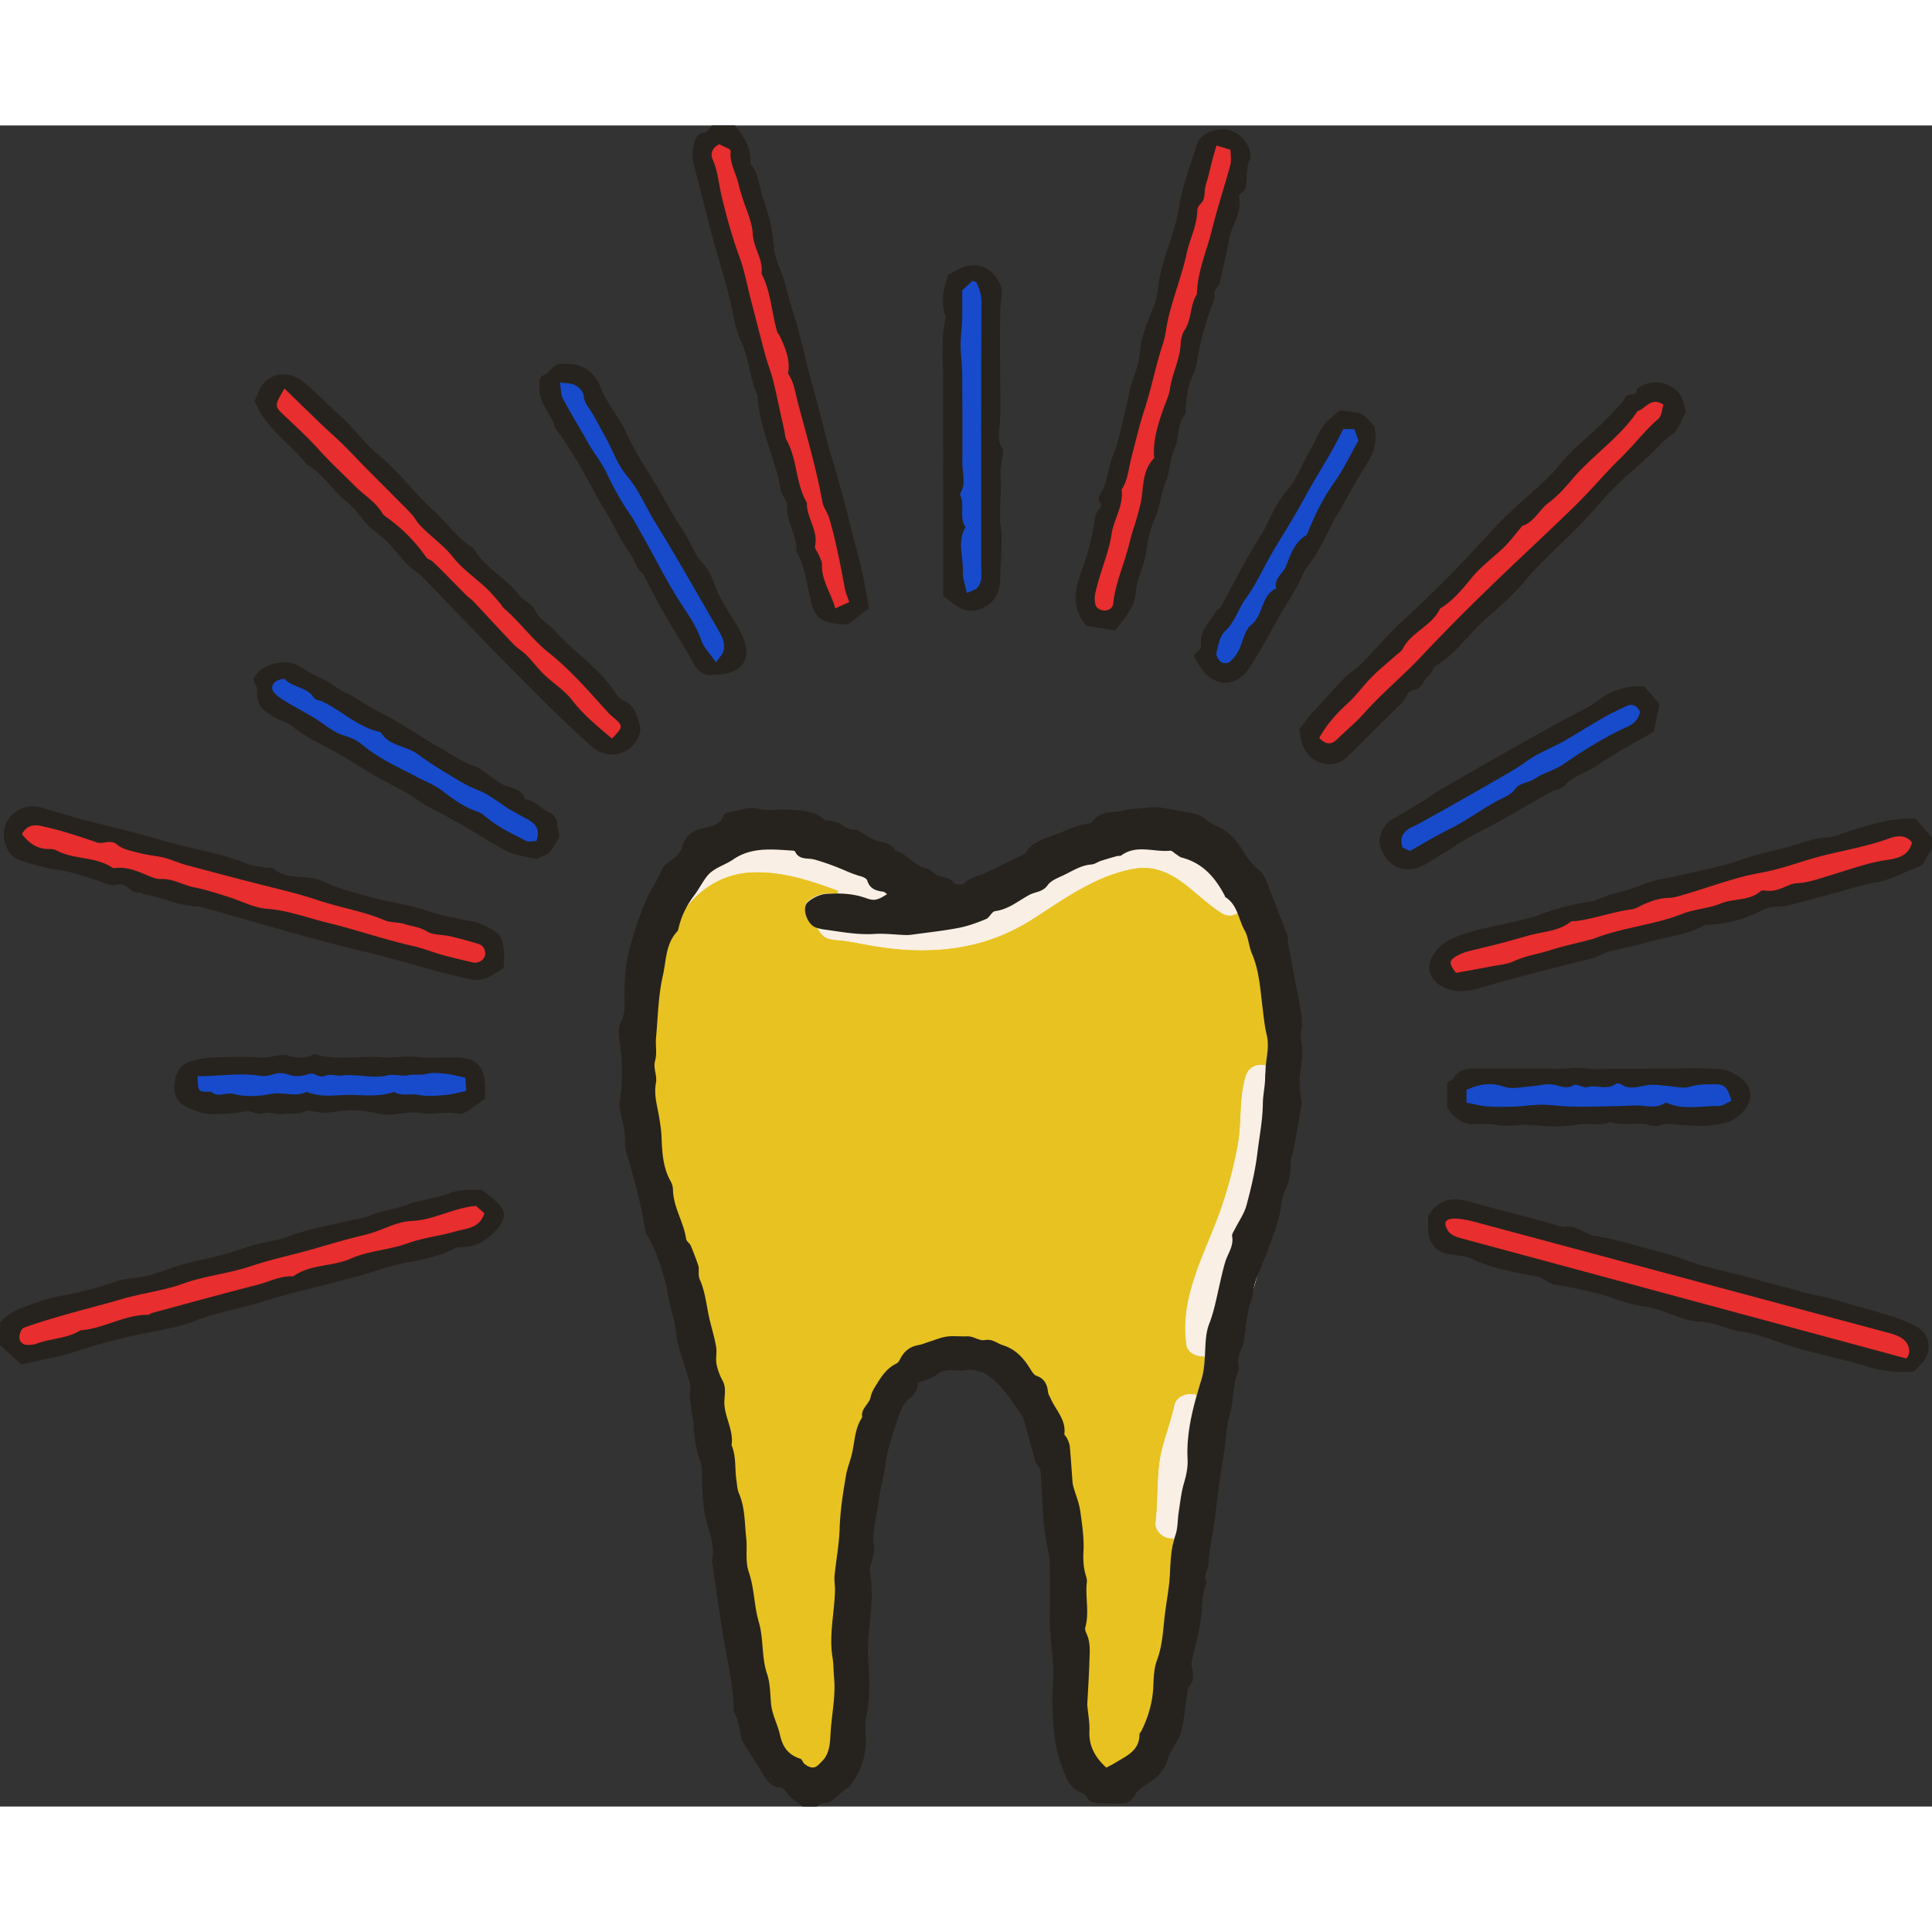 <svg xmlns:xlink="http://www.w3.org/1999/xlink" preserveAspectRatio="xMidYMid meet" data-bbox="23.705 34.778 152.589 132.772" xmlns="http://www.w3.org/2000/svg" width="200" height="200" viewBox="23.705 34.778 152.589 132.772" data-type="color" role="presentation" aria-hidden="true" aria-label="">
    <rect x="23.705" y="34.778" width="152.589" height="132.772" fill="#333333" stroke="none"/>
    <g>
        <path fill="#F9EFE5" d="M106.223 102.292c-1.845.018-3.691.007-5.536-.046 4.55-1.357 13.212-7.214 17.145-3.718 2.877 2.558 7.136-1.671 4.243-4.243-4.024-3.577-8.519-3.247-13.341-1.443-2.889 1.081-5.731 2.537-8.708 3.361-2.854.79-4.531.715-6.948-1.245-.791-.642-1.361-1.299-2.266-1.814-3.336-1.897-9.044-2.466-11.936.54-2.088 2.17-3.441 6.293-1.541 8.879 2.729 3.716 9.72 4.353 13.848 4.92 6.508.893 12.926.499 19.452.768 2.019.083 3.996.268 5.932.893 3.084.995 2.421.462 2.276 2.919-.178 3.023-.019 6.26-.694 9.218-1.683 7.371-4.314 14.312-5.525 21.851-.607 3.777 5.174 5.403 5.786 1.595.962-5.986 2.281-11.877 4.162-17.644 1.778-5.452 1.674-10.358 2.469-15.967 1.281-9.029-12.741-8.882-18.818-8.824zm-16.859-1.144c-.545-.101-6.892-1.438-6.92-1.547-.458-1.832 1.95-1.871 2.874-1.848 2.009.05 3.053 1.431 4.472 2.47.734.537 1.482.982 2.244 1.348a59.246 59.246 0 01-2.67-.423z" data-color="1"></path>
        <path fill="#E8C221" d="M110.915 164.426c-.979-.9-1.412-1.841-1.366-2.958.019-.454-.038-.923-.093-1.377-.025-.208-.051-.416-.069-.624-.006-.061-.01-.095-.006-.133l.054-.988c.044-.77.088-1.539.11-2.311l.013-.311c.028-.654.057-1.272-.21-1.876-.089-.191-.175-.414-.121-.595.191-.675.153-1.378.116-2.058-.027-.501-.056-1.019.006-1.528.019-.141-.031-.306-.079-.464l-.044-.153c-.136-.522-.182-1.063-.147-1.754.058-1.026-.094-2.084-.24-3.106l-.016-.115c-.06-.408-.195-.819-.326-1.216-.065-.2-.132-.399-.188-.601a2.097 2.097 0 01-.091-.459l-.077-1.046a78.583 78.583 0 00-.139-1.753c-.015-.182-.097-.366-.175-.545a.701.701 0 00-.122-.195c-.072-.088-.146-.179-.133-.287.09-.745-.256-1.312-.623-1.912-.16-.263-.32-.525-.443-.804a1.997 1.997 0 00-.079-.161c-.063-.122-.129-.249-.144-.389-.074-.675-.32-1.024-.849-1.209-.224-.075-.381-.328-.52-.552-.643-1.037-1.305-1.605-2.127-1.861a3.099 3.099 0 01-.433-.189c-.237-.12-.461-.233-.744-.233a1.22 1.22 0 00-.23.023.574.574 0 01-.124.013c-.185 0-.377-.073-.582-.149-.214-.081-.435-.164-.653-.164a6.55 6.55 0 01-.284.006c-.137 0-.679-.016-.812-.016-.177 0-.353.007-.526.03-.323.046-.647.158-.961.268-.139.048-.277.097-.417.14-.1.03-.198.065-.295.1-.188.067-.375.135-.568.167-.594.102-1.026.416-1.323.963-.114.219-.207.396-.361.47-.655.316-1.072.843-1.496 1.536l-.08.129c-.184.294-.358.571-.428.922-.05.256-.202.465-.349.667-.199.273-.387.532-.315.892-.432.688-.543 1.373-.661 2.098-.052.317-.103.635-.181.944a12.15 12.15 0 01-.184.626c-.099.317-.202.646-.258.971-.218 1.259-.455 2.727-.501 4.22-.026.773-.131 1.555-.231 2.311-.061.458-.122.916-.167 1.374-.02.22-.004.442.012.665.013.177.025.354.021.529-.017.617-.082 1.24-.145 1.842-.117 1.119-.239 2.276-.048 3.421.053.309.067.623.081.939.009.204.018.408.038.611.096.982-.018 1.96-.128 2.905-.054.462-.108.923-.138 1.387l-.015.253c-.036.617-.073 1.255-.421 1.826-.108.177-.258.323-.403.466l-.125.126c-.174.181-.356.269-.556.269-.203 0-.428-.093-.688-.285a.769.769 0 01-.187-.242c-.042-.072-.089-.154-.131-.167-.929-.301-1.445-.903-1.675-1.953a7.933 7.933 0 00-.312-.993c-.172-.475-.35-.967-.396-1.497a20.84 20.84 0 01-.042-.565c-.04-.591-.081-1.201-.264-1.745-.244-.72-.306-1.468-.366-2.191-.055-.661-.106-1.285-.285-1.894-.183-.619-.273-1.259-.361-1.877-.101-.704-.205-1.434-.445-2.127-.181-.521-.175-1.104-.169-1.668.003-.341.007-.685-.03-1.018a25.58 25.58 0 01-.074-.875c-.062-.869-.127-1.768-.486-2.6-.112-.269-.147-.565-.182-.853l-.034-.265c-.043-.31-.059-.622-.074-.936-.03-.62-.058-1.205-.299-1.77.094-.693-.084-1.277-.273-1.896-.158-.52-.321-1.056-.303-1.622.004-.113.013-.225.022-.337.034-.426.066-.828-.148-1.227a4.659 4.659 0 01-.493-1.345c-.043-.234-.03-.476-.018-.71.012-.227.023-.44-.012-.646-.083-.494-.214-.991-.341-1.473l-.152-.587c-.086-.358-.152-.721-.218-1.082-.132-.722-.268-1.469-.575-2.159-.096-.219-.093-.472-.09-.717.001-.097.002-.193-.002-.287-.018-.144-.577-1.622-.658-1.736-.031-.041-.069-.083-.107-.125-.102-.11-.206-.226-.228-.368-.084-.577-.292-1.136-.493-1.677-.259-.695-.527-1.415-.546-2.198a1.337 1.337 0 00-.148-.596c-.614-1.072-.704-2.232-.752-3.528-.018-.543-.1-1.07-.198-1.654a17.225 17.225 0 00-.11-.586c-.136-.68-.276-1.382-.134-2.104.051-.261.005-.514-.043-.782-.057-.315-.116-.641-.018-.996.092-.327.079-.68.065-1.053-.009-.246-.018-.492.003-.733.039-.43.069-.862.099-1.294.084-1.202.171-2.446.442-3.633.068-.294.116-.598.164-.903.081-.514.165-1.046.348-1.543.625-.214.969-.648.989-1.224.034-.964.685-1.969 1.881-2.905a6.614 6.614 0 013.708-1.408c.197-.012.393-.018.588-.018 2.209 0 4.347.721 6.347 1.459l-.036.194-.205-.001c-.256 0-.511.007-.766.023-.454.029-1.008.274-1.41.625-.163.142-.221.416-.159.753.091.499.402.95.738 1.074l.051.019.123.085c.073.324.263.612.549.833.317.244.763.279 1.194.314.157.013.312.025.456.047.437.066.871.146 1.306.227.276.051.552.103.83.15 1.422.244 2.708.362 3.93.362.214 0 .429-.004.645-.011 3.129-.105 5.763-.917 8.287-2.554l.741-.484c2.131-1.397 4.334-2.841 6.893-3.358.327-.066.652-.1.964-.1 1.775 0 3.013 1.046 4.322 2.154.582.492 1.184 1 1.838 1.413.211.131.426.198.64.198.198 0 .39-.057.568-.168l.104-.064.114.309c.114.313.232.637.394.922.177.312.259.672.338 1.02.062.27.125.549.231.797.498 1.149.635 2.374.767 3.557.031.276.062.553.098.829l.054.438c.065.542.133 1.102.264 1.637.159.65.079 1.287.002 1.904-.022.177-.045.354-.062.532l-.011.11-.108-.022a1.47 1.47 0 00-.296-.029c-.573 0-1.02.326-1.192.874-.321 1.013-.372 2.09-.421 3.132-.035.744-.071 1.513-.204 2.26a32.992 32.992 0 01-1.618 5.875 71.993 71.993 0 01-.709 1.774c-1.068 2.609-2.173 5.308-1.736 8.225.085.565.704.902 1.254.902l.115-.008.087.111c-.037.522-.084 1.034-.241 1.555-.131.434-.26.867-.381 1.303l-.028.1-.1-.032-.086-.136-.022.098a1.398 1.398 0 00-.299-.033c-.53 0-1.133.312-1.258.908-.138.656-.338 1.304-.532 1.93-.257.826-.521 1.68-.64 2.554-.109.82-.14 1.663-.168 2.479-.026.754-.053 1.533-.144 2.297-.032.268.07.549.287.793.251.283.608.459.933.459l.144-.016.099.116c-.216.848-.268 1.699-.306 2.568-.032.703-.139 1.411-.241 2.095-.062.407-.123.813-.169 1.222l-.071.673c-.096.95-.194 1.932-.55 2.875-.225.604-.252 1.297-.277 1.968-.047 1.237-.356 2.414-.947 3.604a.943.943 0 01-.079.119c-.034.046-.073.098-.073.129.003 1.176-.807 1.646-1.589 2.102-.131.077-.263.153-.391.233-.13.08-.265.15-.432.237l-.321.17-.059-.053z" data-color="2"></path>
        <path fill="#E8C221" d="M110.915 164.426c-.979-.9-1.412-1.841-1.366-2.958.019-.454-.038-.923-.093-1.377-.025-.208-.051-.416-.069-.624-.006-.061-.01-.095-.006-.133l.054-.988c.044-.77.088-1.539.11-2.311l.013-.311c.028-.654.057-1.272-.21-1.876-.089-.191-.175-.414-.121-.595.191-.675.153-1.378.116-2.058-.027-.501-.056-1.019.006-1.528.019-.141-.031-.306-.079-.464l-.044-.153c-.136-.522-.182-1.063-.147-1.754.058-1.026-.094-2.084-.24-3.106l-.016-.115c-.06-.408-.195-.819-.326-1.216-.065-.2-.132-.399-.188-.601a2.097 2.097 0 01-.091-.459l-.077-1.046a78.583 78.583 0 00-.139-1.753c-.015-.182-.097-.366-.175-.545a.701.701 0 00-.122-.195c-.072-.088-.146-.179-.133-.287.09-.745-.256-1.312-.623-1.912-.16-.263-.32-.525-.443-.804a1.997 1.997 0 00-.079-.161c-.063-.122-.129-.249-.144-.389-.074-.675-.32-1.024-.849-1.209-.224-.075-.381-.328-.52-.552-.643-1.037-1.305-1.605-2.127-1.861a3.099 3.099 0 01-.433-.189c-.237-.12-.461-.233-.744-.233a1.22 1.22 0 00-.23.023.574.574 0 01-.124.013c-.185 0-.377-.073-.582-.149-.214-.081-.435-.164-.653-.164a6.55 6.55 0 01-.284.006c-.137 0-.679-.016-.812-.016-.177 0-.353.007-.526.03-.323.046-.647.158-.961.268-.139.048-.277.097-.417.14-.1.03-.198.065-.295.1-.188.067-.375.135-.568.167-.594.102-1.026.416-1.323.963-.114.219-.207.396-.361.47-.655.316-1.072.843-1.496 1.536l-.08.129c-.184.294-.358.571-.428.922-.05.256-.202.465-.349.667-.199.273-.387.532-.315.892-.432.688-.543 1.373-.661 2.098-.052.317-.103.635-.181.944a12.15 12.15 0 01-.184.626c-.099.317-.202.646-.258.971-.218 1.259-.455 2.727-.501 4.22-.026.773-.131 1.555-.231 2.311-.061.458-.122.916-.167 1.374-.02.22-.004.442.012.665.013.177.025.354.021.529-.017.617-.082 1.24-.145 1.842-.117 1.119-.239 2.276-.048 3.421.053.309.067.623.081.939.009.204.018.408.038.611.096.982-.018 1.96-.128 2.905-.054.462-.108.923-.138 1.387l-.015.253c-.036.617-.073 1.255-.421 1.826-.108.177-.258.323-.403.466l-.125.126c-.174.181-.356.269-.556.269-.203 0-.428-.093-.688-.285a.769.769 0 01-.187-.242c-.042-.072-.089-.154-.131-.167-.929-.301-1.445-.903-1.675-1.953a7.933 7.933 0 00-.312-.993c-.172-.475-.35-.967-.396-1.497a20.84 20.84 0 01-.042-.565c-.04-.591-.081-1.201-.264-1.745-.244-.72-.306-1.468-.366-2.191-.055-.661-.106-1.285-.285-1.894-.183-.619-.273-1.259-.361-1.877-.101-.704-.205-1.434-.445-2.127-.181-.521-.175-1.104-.169-1.668.003-.341.007-.685-.03-1.018a25.58 25.58 0 01-.074-.875c-.062-.869-.127-1.768-.486-2.6-.112-.269-.147-.565-.182-.853l-.034-.265c-.043-.31-.059-.622-.074-.936-.03-.62-.058-1.205-.299-1.77.094-.693-.084-1.277-.273-1.896-.158-.52-.321-1.056-.303-1.622.004-.113.013-.225.022-.337.034-.426.066-.828-.148-1.227a4.659 4.659 0 01-.493-1.345c-.043-.234-.03-.476-.018-.71.012-.227.023-.44-.012-.646-.083-.494-.214-.991-.341-1.473l-.152-.587c-.086-.358-.152-.721-.218-1.082-.132-.722-.268-1.469-.575-2.159-.096-.219-.093-.472-.09-.717.001-.097.002-.193-.002-.287-.018-.144-.577-1.622-.658-1.736-.031-.041-.069-.083-.107-.125-.102-.11-.206-.226-.228-.368-.084-.577-.292-1.136-.493-1.677-.259-.695-.527-1.415-.546-2.198a1.337 1.337 0 00-.148-.596c-.614-1.072-.704-2.232-.752-3.528-.018-.543-.1-1.07-.198-1.654a17.225 17.225 0 00-.11-.586c-.136-.68-.276-1.382-.134-2.104.051-.261.005-.514-.043-.782-.057-.315-.116-.641-.018-.996.092-.327.079-.68.065-1.053-.009-.246-.018-.492.003-.733.039-.43.069-.862.099-1.294.084-1.202.171-2.446.442-3.633.068-.294.116-.598.164-.903.081-.514.165-1.046.348-1.543.625-.214.969-.648.989-1.224.034-.964.685-1.969 1.881-2.905a6.614 6.614 0 013.708-1.408c.197-.012.393-.018.588-.018 2.209 0 4.347.721 6.347 1.459l-.036.194-.205-.001c-.256 0-.511.007-.766.023-.454.029-1.008.274-1.41.625-.163.142-.221.416-.159.753.091.499.402.95.738 1.074l.051.019.123.085c.073.324.263.612.549.833.317.244.763.279 1.194.314.157.013.312.025.456.047.437.066.871.146 1.306.227.276.051.552.103.83.15 1.422.244 2.708.362 3.93.362.214 0 .429-.004.645-.011 3.129-.105 5.763-.917 8.287-2.554l.741-.484c2.131-1.397 4.334-2.841 6.893-3.358.327-.066.652-.1.964-.1 1.775 0 3.013 1.046 4.322 2.154.582.492 1.184 1 1.838 1.413.211.131.426.198.64.198.198 0 .39-.057.568-.168l.104-.064.114.309c.114.313.232.637.394.922.177.312.259.672.338 1.02.062.27.125.549.231.797.498 1.149.635 2.374.767 3.557.031.276.062.553.098.829l.054.438c.065.542.133 1.102.264 1.637.159.65.079 1.287.002 1.904-.022.177-.045.354-.062.532l-.011.11-.108-.022a1.47 1.47 0 00-.296-.029c-.573 0-1.02.326-1.192.874-.321 1.013-.372 2.09-.421 3.132-.035.744-.071 1.513-.204 2.26a32.992 32.992 0 01-1.618 5.875 71.993 71.993 0 01-.709 1.774c-1.068 2.609-2.173 5.308-1.736 8.225.085.565.704.902 1.254.902l.115-.008.087.111c-.037.522-.084 1.034-.241 1.555-.131.434-.26.867-.381 1.303l-.028.1-.1-.032-.086-.136-.022.098a1.398 1.398 0 00-.299-.033c-.53 0-1.133.312-1.258.908-.138.656-.338 1.304-.532 1.93-.257.826-.521 1.68-.64 2.554-.109.82-.14 1.663-.168 2.479-.026.754-.053 1.533-.144 2.297-.032.268.07.549.287.793.251.283.608.459.933.459l.144-.016.099.116c-.216.848-.268 1.699-.306 2.568-.032.703-.139 1.411-.241 2.095-.062.407-.123.813-.169 1.222l-.071.673c-.096.95-.194 1.932-.55 2.875-.225.604-.252 1.297-.277 1.968-.047 1.237-.356 2.414-.947 3.604a.943.943 0 01-.079.119c-.034.046-.073.098-.073.129.003 1.176-.807 1.646-1.589 2.102-.131.077-.263.153-.391.233-.13.08-.265.15-.432.237l-.321.17-.059-.053z" data-color="2"></path>
        <path fill="#E8C221" d="M123.652 106.489c-.168-.682-.23-1.388-.32-2.085-.188-1.472-.251-2.962-.856-4.359-.248-.577-.26-1.269-.565-1.807-.198-.352-.328-.746-.472-1.131-.364.227-.832.271-1.313-.031-2.344-1.473-3.905-4.089-7.052-3.453-2.834.573-5.224 2.289-7.598 3.828-2.585 1.676-5.261 2.466-8.339 2.57-1.555.053-3.063-.09-4.595-.352-.712-.122-1.42-.269-2.134-.377-.547-.083-1.236-.027-1.696-.381a1.545 1.545 0 01-.586-.89c-.037-.012-.075-.019-.111-.032-.673-.248-1.113-1.559-.61-1.996.392-.341.96-.616 1.469-.649.326-.021.652-.027.979-.022-2.235-.825-4.523-1.577-6.895-1.436a6.51 6.51 0 00-3.652 1.387c-.865.677-2.041 1.636-2.082 2.797-.024.696-.692.519-.755 1.288-.287.78-.325 1.643-.508 2.434-.365 1.598-.392 3.27-.539 4.913-.054.601.087 1.239-.072 1.804-.174.628.18 1.176.063 1.771-.177.904.099 1.774.245 2.654.093.551.182 1.107.2 1.667.045 1.206.117 2.396.739 3.483.105.186.156.425.162.643.033 1.373.844 2.534 1.038 3.862.024.162.125.361.236.508.093.129.748 1.596.757 1.73.018.326-.039.688.084.969.464 1.044.536 2.172.799 3.258.171.688.377 1.37.494 2.067.075.44-.051.916.03 1.355.084.455.263.907.482 1.316.287.533.159 1.074.138 1.613-.039 1.2.76 2.256.568 3.477.374.874.251 1.819.38 2.729.054.365.069.757.209 1.092.485 1.125.44 2.328.568 3.504.099.889-.087 1.852.195 2.663.455 1.313.419 2.69.808 4.009.383 1.31.194 2.741.649 4.081.245.73.239 1.553.311 2.334.078.88.524 1.648.706 2.477.215.981.423 1.765 1.357 2.067.144.045.35.352.494.46.479.353.952.497 1.26.177.18-.185.617-.49.749-.705.38-.625.378-1.536.426-2.248.093-1.424.362-2.866.221-4.308-.051-.515-.032-1.043-.119-1.549-.296-1.777.191-3.501.238-5.261.009-.401-.053-.862-.017-1.26.12-1.227.35-2.332.392-3.559.045-1.433.217-2.907.46-4.308.093-.542.305-1.028.443-1.567.254-1.005.234-1.971.851-2.878-.135-.682.587-1.063.698-1.635.084-.419.326-.751.545-1.107.401-.655.565-1.001 1.277-1.345.144-.069.427-.491.511-.647.305-.562.607-.758 1.247-.868.29-.048.568-.202.853-.288.464-.144.897-.28 1.372-.346.518-.072.951-.021 1.481-.045.509-.027.957.283 1.34.205.628-.129.963.235 1.436.385.972.302 1.647.871 2.167 1.712.138.218.229.602.442.673.64.224.981.56 1.049 1.171.018.18.141.347.215.521.398.904 1.209 1.649 1.074 2.768-.015.114.099.335.155.47.087.201.257.32.275.535.087.933.141 1.867.215 2.803.009.147.045.293.087.437.174.61.428 1.209.518 1.831.153 1.074.317 2.166.257 3.24-.03.604-.003 1.155.144 1.723.057.215.153.446.126.655-.144 1.197.212 2.411-.126 3.602-.045.153.042.365.117.527.32.724.23 1.481.206 2.229-.033 1.104-.108 2.205-.165 3.306-.003.039.003.075.006.114.06.67.191 1.346.162 2.014-.048 1.194.592 2.313 1.462 3.115.296-.159.663-.36.851-.477.877-.548 1.887-1.016 1.884-2.327 0-.099.131-.264.182-.363.557-1.122.953-2.319.863-3.587.027-.673.133-1.332.363-1.952.434-1.149.465-2.343.602-3.53.126-1.104.369-2.23.42-3.337.038-.88-.175-1.708.041-2.558-.036.004-.063.021-.101.023-.676.03-1.447-.652-1.363-1.363.188-1.587.099-3.192.312-4.777.208-1.545.855-2.971 1.173-4.49.156-.746.994-1.107 1.677-.952.042.01.078.028.117.041.122-.436.251-.871.382-1.305.155-.514.2-1.016.237-1.532-.619.046-1.357-.332-1.455-.985-.539-3.596 1.215-6.79 2.45-10.049a32.827 32.827 0 001.613-5.857c.32-1.789.074-3.655.628-5.404.25-.79.97-1.04 1.604-.912.073-.8.259-1.59.06-2.405z" data-color="2"></path>
        <path fill="#E82E2E" d="M89.582 72.944c-.125-.438-.302-.844-.472-1.238-.314-.725-.611-1.411-.582-2.225.007-.175-.082-.369-.168-.556-.035-.077-.07-.153-.1-.229-.029-.075-.076-.152-.122-.229-.097-.161-.196-.328-.161-.488.147-.66-.066-1.241-.293-1.856-.182-.493-.369-1.002-.35-1.552-.455-.736-.643-1.626-.824-2.487-.171-.811-.349-1.65-.762-2.391-.101-.18-.131-.392-.161-.597-.013-.091-.026-.183-.046-.271l-.466-2.104c-.134-.62-.267-1.239-.424-1.851a14.956 14.956 0 00-.308-1c-.103-.31-.207-.62-.291-.935-.279-1.036-.546-2.075-.814-3.114l-.388-1.503c-.083-.317-.157-.638-.232-.958-.165-.703-.334-1.431-.585-2.111-.507-1.375-.946-2.866-1.423-4.833-.08-.328-.14-.659-.199-.99-.117-.649-.238-1.321-.517-1.947-.19-.425-.085-.994.578-1.306l.288.097.624.298.069.096c.037.049.072.095.065.158-.07.596.126 1.121.333 1.676.115.31.234.63.302.96.05.244.125.484.201.723l.073.235c.09.297.198.593.307.889.242.662.493 1.346.527 2.038.023.475.19.923.352 1.356.209.562.426 1.142.336 1.792.476.875.672 1.898.862 2.888.105.548.214 1.114.371 1.656.018.062.062.122.108.187.042.059.084.119.114.183.4.875.854 1.868.637 2.983.369.474.513 1.108.652 1.722.041.18.082.36.128.538.155.587.314 1.174.473 1.76.537 1.977 1.091 4.021 1.463 6.079.043.239.16.465.283.704.103.2.21.407.272.626.529 1.854.893 3.746 1.22 5.524.039.21.114.414.201.649.045.124.094.255.142.401l.029.085-1.289.579-.033-.111z" data-color="3"></path>
        <path fill="#E82E2E" d="M90.779 72.423l-1.101.494c-.355-1.238-1.094-2.197-1.05-3.432.01-.272-.169-.553-.275-.825-.088-.225-.32-.47-.278-.659.278-1.244-.683-2.24-.641-3.426-.902-1.522-.739-3.39-1.599-4.93-.135-.241-.134-.559-.197-.841l-.285-1.275c-.2-.895-.378-1.796-.606-2.683-.168-.653-.424-1.283-.599-1.935-.414-1.535-.802-3.078-1.202-4.617-.267-1.028-.455-2.086-.82-3.078-.582-1.579-1.025-3.194-1.42-4.822-.239-.984-.298-2.002-.722-2.954-.177-.396-.061-.897.529-1.175l.805.384c.052.083.104.127.1.164-.113.967.453 1.771.636 2.667.067.327.179.646.276.967.292.967.781 1.924.829 2.903.055 1.11.844 2.01.689 3.129.748 1.438.796 3.064 1.236 4.585.04.138.166.249.227.383.424.927.837 1.858.63 2.922.484.692.575 1.518.782 2.305.685 2.6 1.455 5.178 1.934 7.831.084.465.426.877.558 1.34.517 1.813.877 3.662 1.218 5.515.059.324.203.633.346 1.063z" data-color="3"></path>
        <path fill="#E82E2E" d="M25.882 131.193a.748.748 0 01-.549-.211.72.72 0 01-.197-.52c.003-.268.171-.731.418-.821 1.026-.376 2.053-.68 3.193-1.009.757-.219 1.518-.423 2.279-.626l1.206-.325c.229-.062.458-.129.687-.195.371-.107.741-.215 1.115-.307.45-.112.906-.209 1.361-.306.898-.19 1.828-.388 2.695-.701.932-.337 1.905-.545 2.845-.746.861-.185 1.752-.375 2.602-.663.972-.329 1.985-.587 2.964-.836a68.11 68.11 0 001.493-.39c.473-.13.944-.267 1.416-.402a61.655 61.655 0 012.775-.755c.55-.129 1.022-.272 1.487-.452l.241-.095c.713-.28 1.521-.599 2.256-.627.926-.036 1.801-.322 2.647-.599.789-.257 1.604-.523 2.474-.598l.789.653-.02.062c-.33 1.044-1.143 1.221-1.86 1.378-.166.036-.33.072-.487.117a21.84 21.84 0 01-1.631.386c-.718.149-1.46.305-2.152.556-.669.242-1.372.385-2.051.523-.81.165-1.647.336-2.406.675-.635.282-1.32.404-1.982.522-.925.164-1.798.319-2.564.875-.1.012-.158.013-.207.013h-.036c-.605 0-1.183.2-1.742.394-.291.101-.581.201-.877.276-2.09.533-4.172 1.099-6.255 1.664l-2.111.572c-.139.091-.201.136-.28.136h-.001c-1.019 0-1.94.311-2.832.611-.804.271-1.635.55-2.507.608-.607.394-1.344.546-2.057.693-.456.094-.928.191-1.367.355-.24.09-.513.106-.75.111l-.022.004z" data-color="3"></path>
        <path fill="#E82E2E" d="M61.299 120.11l.665.585c-.386 1.219-1.439 1.185-2.28 1.43-1.249.364-2.572.502-3.789.943-1.465.53-3.061.576-4.463 1.201-1.479.659-3.207.423-4.564 1.408-1.009-.066-1.891.428-2.828.667-2.797.713-5.579 1.484-8.367 2.236-.091.025-.171.134-.255.133-1.881-.02-3.501 1.096-5.346 1.22-1.056.66-2.323.632-3.452 1.054-.221.083-.476.101-.716.106-.416.01-.673-.26-.668-.629.003-.253.164-.66.352-.729 1.045-.382 2.116-.697 3.187-1.006 1.156-.334 2.322-.633 3.483-.951.6-.164 1.195-.352 1.799-.502 1.357-.336 2.76-.537 4.067-1.009 1.778-.642 3.662-.805 5.445-1.409 1.455-.493 2.967-.815 4.451-1.223 1.397-.385 2.78-.822 4.188-1.156a10.99 10.99 0 001.5-.458c.786-.305 1.666-.683 2.465-.714 1.799-.071 3.328-1.042 5.126-1.197z" data-color="3"></path>
        <path fill="#E82E2E" d="M138.619 101.768c-.315-.411-.486-.7-.43-.959.053-.239.294-.41.641-.593.238-.125.512-.228.837-.312.403-.105.808-.203 1.213-.3a66.87 66.87 0 001.173-.289c.716-.187 1.429-.389 2.141-.591l.233-.066c.327-.092.663-.158.998-.224.825-.161 1.604-.313 2.276-.843.093-.073.221-.073.324-.073h.009c.071 0 .112 0 .15-.005.738-.096 1.473-.281 2.184-.46.717-.181 1.457-.368 2.208-.465.203-.026.4-.128.608-.236.1-.051.199-.103.3-.146.704-.302 1.312-.506 1.998-.519.36-.007.732-.118 1.093-.225l.158-.047a67.131 67.131 0 001.884-.586c1.329-.428 2.705-.871 4.095-1.117 1.04-.184 2.054-.498 3.034-.802.688-.213 1.401-.435 2.117-.608.444-.108.891-.209 1.338-.31 1.225-.276 2.491-.562 3.698-1.002.3-.109.577-.165.824-.165.447 0 .806.175 1.066.521-.256 1.292-1.411 1.455-2.032 1.542-1.125.159-2.216.504-3.271.838-.349.11-.696.22-1.046.324-.19.057-.379.117-.568.177-.725.23-1.475.468-2.271.503-.238.01-.489.109-.657.183-.479.209-.963.421-1.5.421-.082 0-.165-.005-.25-.016-.085-.01-.158-.02-.226-.02-.094 0-.125.019-.134.027-.577.507-1.275.611-1.95.711-.412.061-.838.124-1.22.28-.517.212-1.065.326-1.596.436-.515.106-1.001.208-1.462.39-1.136.449-2.335.718-3.494.978-1.147.257-2.333.524-3.446.963a1.89 1.89 0 01-.29.083l-.137.034c-.37.1-.74.191-1.111.283-.641.157-1.303.32-1.946.526-.347.111-.702.2-1.06.289-.608.152-1.238.309-1.827.584-.391.184-.836.254-1.266.323a12.28 12.28 0 00-.441.075c-.668.129-1.338.249-2.018.371l-.915.165-.036-.048z" data-color="3"></path>
        <path fill="#E82E2E" d="M174.71 91.404c-.239 1.058-1.154 1.269-1.966 1.383-1.5.212-2.9.74-4.331 1.165-.93.277-1.83.632-2.816.676-.234.01-.475.096-.693.192-.543.237-1.08.474-1.697.398-.146-.018-.35-.047-.438.031-.907.797-2.127.558-3.142.974-.991.406-2.093.444-3.057.825-2.254.89-4.696 1.055-6.94 1.941-.133.053-.277.076-.416.114-1.019.275-2.048.485-3.062.81-.949.304-1.96.439-2.898.878-.51.239-1.117.281-1.684.391-.945.182-1.894.347-2.872.525-.594-.775-.578-1.004.179-1.403a3.84 3.84 0 01.815-.304c.793-.207 1.593-.383 2.386-.589.795-.207 1.585-.433 2.376-.657 1.117-.315 2.335-.317 3.309-1.084.098-.078.287-.039.434-.058 1.488-.193 2.902-.732 4.392-.926.323-.042.624-.256.935-.39.627-.269 1.254-.497 1.96-.511.428-.008.859-.153 1.278-.275 1.988-.577 3.941-1.342 5.967-1.701 1.779-.315 3.426-.991 5.158-1.412 1.686-.41 3.4-.716 5.047-1.316.524-.191 1.286-.328 1.776.323z" data-color="3"></path>
        <path fill="#E82E2E" d="M110.951 73.184a.93.93 0 01-.137-.01c-.445-.064-.698-.332-.733-.773a2.252 2.252 0 01.019-.624c.076-.378.18-.752.287-1.124.108-.378.23-.755.353-1.132.261-.805.53-1.637.656-2.472.071-.477.237-.933.397-1.374.256-.705.498-1.371.395-2.122.37-.596.486-1.187.61-1.812a12.5 12.5 0 01.158-.721l.25-.977c.234-.923.476-1.878.777-2.8.278-.851.504-1.732.723-2.585.229-.892.466-1.814.763-2.706.118-.356.183-.742.244-1.116.04-.241.08-.481.134-.719.197-.872.469-1.736.73-2.573.276-.884.563-1.799.764-2.724.089-.414.226-.825.358-1.222.225-.672.456-1.367.466-2.102a.886.886 0 01.274-.583c.267-.245.288-.54.313-.881l.011-.142c.023-.269.102-.531.178-.786.034-.116.069-.231.099-.348 0 0 .249-1.004.319-1.27.067-.257.142-.513.22-.784l.136-.474 1.277.396v.074c0 .128.009.257.017.384.019.276.037.562-.033.824-.196.73-.412 1.455-.627 2.179-.287.966-.584 1.964-.828 2.957-.13.529-.292 1.051-.454 1.573-.348 1.118-.707 2.273-.728 3.48-.282.464-.377.928-.479 1.419-.104.503-.21 1.023-.517 1.481-.222.332-.276.8-.29 1.05-.037.697-.245 1.356-.446 1.994-.155.493-.315 1.002-.394 1.521-.062.419-.221.825-.374 1.217-.06.153-.119.307-.173.46-.392 1.112-.77 2.303-.725 3.569.027.164.045.257-.017.319-.688.702-.785 1.564-.887 2.478a8.883 8.883 0 01-.184 1.175 22.098 22.098 0 01-.512 1.803c-.136.404-.241.813-.347 1.222l-.075.292c-.135.514-.3 1.02-.465 1.525-.31.945-.629 1.923-.731 2.943-.033.351-.372.621-.772.621z" data-color="3"></path>
        <path fill="#E82E2E" d="M119.783 36.358l1.11.343c0 .409.083.82-.014 1.183-.463 1.719-1.03 3.411-1.455 5.138-.416 1.686-1.155 3.299-1.185 5.075-.56.865-.395 1.975-.978 2.847-.202.302-.287.726-.307 1.1-.065 1.223-.66 2.31-.839 3.505-.085.568-.349 1.109-.543 1.659-.411 1.169-.774 2.346-.729 3.606.003.084.05.207.011.246-1.022 1.042-.786 2.45-1.095 3.699a22.665 22.665 0 01-.51 1.795c-.169.502-.291 1.013-.424 1.52-.391 1.494-1.042 2.915-1.199 4.484-.031.309-.369.579-.797.517-.404-.058-.617-.286-.648-.682a2.199 2.199 0 01.016-.596c.076-.376.179-.747.285-1.116.346-1.204.827-2.388 1.012-3.616.181-1.202.967-2.256.792-3.524.507-.754.546-1.651.767-2.494.33-1.26.621-2.534 1.025-3.771.57-1.744.905-3.55 1.485-5.29.197-.591.242-1.231.381-1.844.406-1.789 1.103-3.491 1.494-5.298.239-1.106.811-2.154.827-3.343a.789.789 0 01.242-.511c.335-.308.321-.687.356-1.088.033-.378.18-.746.274-1.118.107-.423.207-.847.319-1.268.098-.372.209-.742.327-1.158z" data-color="3"></path>
        <path fill="#E82E2E" d="M128.667 83.678c-.274 0-.549-.151-.841-.462l-.05-.053.036-.064c.536-.958 1.249-1.827 2.244-2.731.393-.356.747-.771 1.09-1.172.273-.321.548-.642.845-.94.406-.409.85-.79 1.278-1.159.21-.181.42-.361.626-.545.053-.047.11-.092.167-.138.143-.112.276-.218.344-.35.345-.673.921-1.131 1.479-1.575.591-.47 1.148-.914 1.465-1.595 1.031-.644 1.734-1.503 2.479-2.412.515-.627 1.087-1.125 1.641-1.606.333-.29.667-.58.98-.888.308-.3.587-.643.856-.975.126-.155.252-.31.381-.461.101-.138.156-.217.243-.248.544-.188.889-.594 1.254-1.024.235-.278.479-.565.781-.789.7-.518 1.288-1.198 1.856-1.856l.07-.081c.658-.761 1.409-1.45 2.137-2.117 1.042-.955 2.12-1.943 2.925-3.151.245-.093.416-.225.598-.365.263-.202.534-.411.896-.411.221 0 .445.078.688.237l.064.042-.024.073c-.035.107-.061.23-.087.355-.065.308-.132.627-.344.809-.627.536-1.184 1.157-1.722 1.758-.396.442-.792.884-1.219 1.298-.633.615-1.243 1.277-1.833 1.917a50.245 50.245 0 01-1.796 1.881c-1.185 1.156-2.386 2.292-3.588 3.429a315.763 315.763 0 00-3.502 3.345 157.054 157.054 0 00-5.06 5.129c-.663.707-1.379 1.384-2.072 2.039-.827.782-1.684 1.591-2.447 2.453-.416.469-.874.889-1.317 1.294-.268.245-.534.489-.793.745-.246.245-.485.364-.728.364z" data-color="3"></path>
        <path fill="#E82E2E" d="M127.899 83.147c.593-1.06 1.356-1.916 2.225-2.706.705-.641 1.264-1.438 1.938-2.117.598-.602 1.266-1.134 1.9-1.7.185-.165.426-.308.533-.516.686-1.338 2.308-1.799 2.945-3.174 1.028-.622 1.757-1.526 2.511-2.446.741-.904 1.726-1.605 2.569-2.431.452-.442.831-.959 1.243-1.442.065-.076.118-.189.2-.218.938-.324 1.316-1.276 2.061-1.826.739-.546 1.353-1.27 1.943-1.953 1.6-1.851 3.697-3.217 5.069-5.277.647-.181 1.052-1.162 2.045-.511-.119.359-.132.889-.401 1.12-1.084.928-1.929 2.073-2.945 3.061-1.255 1.22-2.378 2.576-3.63 3.799-2.338 2.283-4.748 4.492-7.088 6.773a159.188 159.188 0 00-5.064 5.133c-1.452 1.55-3.114 2.907-4.521 4.493-.66.744-1.412 1.349-2.106 2.034-.476.472-.915.45-1.427-.096z" data-color="3"></path>
        <path fill="#E82E2E" d="M71.57 82.939c-.96-.815-1.953-1.659-2.756-2.704-.372-.483-.868-.889-1.349-1.281a14.712 14.712 0 01-.874-.753c-.271-.261-.517-.547-.763-.833-.203-.236-.405-.473-.623-.695a4.17 4.17 0 00-.478-.396 4.142 4.142 0 01-.521-.437c-.658-.688-1.306-1.385-1.955-2.083-.412-.443-.823-.885-1.237-1.326a2.424 2.424 0 00-.28-.244c-.093-.075-.187-.149-.271-.233-.356-.355-.708-.714-1.061-1.073l-.792-.804a17.712 17.712 0 00-.839-.804.875.875 0 00-.194-.117c-.11-.056-.225-.113-.296-.217a13.05 13.05 0 00-3.125-3.151c-.112-.08-.265-.19-.352-.337-.339-.579-.854-1.007-1.352-1.421a10.682 10.682 0 01-.802-.713 64.148 64.148 0 00-1.016-1.004c-.596-.581-1.212-1.182-1.777-1.811-.775-.862-1.63-1.667-2.457-2.446l-.285-.269c-.883-.834-.852-.889-.034-2.281l.064-.11 1.118 1.087c.665.647 1.297 1.263 1.933 1.874.242.232.49.458.738.685.303.277.607.555.9.842.331.324.652.659.973.994.228.237.455.475.687.708l3.321 3.341c.202.203.402.409.585.629.076.092.143.193.208.293.069.105.138.209.22.303.376.431.814.814 1.239 1.185.512.446 1.041.908 1.48 1.469.475.604 1.09 1.122 1.685 1.622.324.272.648.545.954.833.293.276.558.583.822.89l.276.318c.046.052.084.112.122.172a.78.78 0 00.133.176c.605.519 1.154 1.112 1.685 1.687.598.646 1.215 1.315 1.909 1.867 1.485 1.181 2.757 2.591 3.986 3.956l.698.771c.064.069.133.137.206.198.521.441.782.663.796.933.015.273-.231.53-.721 1.042l-.065.068-.463-.4z" data-color="3"></path>
        <path fill="#E82E2E" d="M46.173 55.556c1.06 1.029 2.005 1.955 2.96 2.872.538.516 1.105 1.004 1.637 1.526.565.554 1.101 1.138 1.658 1.701 1.105 1.116 2.216 2.226 3.322 3.341.2.201.398.405.579.623.156.189.27.414.43.598.832.954 1.916 1.63 2.716 2.649.736.937 1.769 1.638 2.649 2.467.393.37.734.797 1.092 1.202.098.111.155.263.264.357 1.286 1.101 2.283 2.511 3.597 3.556 1.754 1.395 3.181 3.08 4.673 4.716.067.073.139.143.215.207 1.004.851 1.004.851.067 1.83-1.105-.946-2.234-1.849-3.139-3.027-.606-.788-1.503-1.345-2.232-2.046-.494-.475-.903-1.036-1.384-1.526-.302-.307-.7-.521-.997-.832-1.076-1.124-2.125-2.274-3.191-3.407-.166-.177-.381-.307-.553-.479-.622-.621-1.233-1.254-1.852-1.877a17.884 17.884 0 00-.843-.809c-.141-.125-.374-.17-.474-.315a13.063 13.063 0 00-3.148-3.176c-.12-.086-.251-.183-.324-.307-.534-.911-1.455-1.428-2.169-2.154-.926-.942-1.909-1.831-2.79-2.812-.865-.963-1.81-1.836-2.747-2.72-.824-.778-.831-.77-.016-2.158z" data-color="3"></path>
        <path fill="#E82E2E" d="M173.685 132.549c-.219 0-.406-.029-.572-.089l-.309-.112c-1.063-.389-2.068-.755-3.154-.755h-.133l-.136-.066c-.894-.513-1.882-.739-2.928-.979-.589-.135-1.197-.274-1.79-.47-1.625-.533-3.783-1.184-6.062-1.481a3.341 3.341 0 01-1.14-.355c-1.034-.564-2.165-.778-3.362-1.004a72.896 72.896 0 01-.813-.157c-.299-.062-.57-.171-.833-.276-.272-.109-.529-.213-.769-.24-.953-.111-1.843-.41-2.703-.699-.755-.253-1.469-.492-2.217-.612-.387-.062-.754-.174-1.109-.282-.283-.086-.567-.174-.857-.229-.083-.017-.167-.027-.25-.037-.342-.044-.805-.104-1.18-.518a3.43 3.43 0 00-.146-.016c-.115-.012-.23-.024-.332-.05l-.669-.163c-1.267-.31-2.532-.619-3.797-.938a1.757 1.757 0 01-.485-.215l-.135-.075-.252-.127-.022-.281c-.004-.058-.013-.114-.021-.17-.025-.174-.054-.371-.006-.586.215-.971.854-1.115 1.216-1.115.145 0 .301.022.465.067.386.106.769.229 1.151.353.776.249 1.51.485 2.26.579.518.064.953.273 1.336.458.344.165.668.321 1.015.359.675.076 1.333.244 1.969.405.253.064.506.129.759.188l.705.159c.619.137 1.238.274 1.847.449 1.902.546 3.797 1.116 5.688 1.694.669.205 1.373.362 2.055.515 1.155.258 2.349.524 3.48 1.036 1.315.044 2.539.435 3.724.813.546.174 1.091.348 1.643.486 1.102.277 2.202.574 3.303.872 1.084.292 2.169.586 3.259.859 1.373.348 1.596.901 1.536 2.287l-.021.479h-.479c-.104 0-.21.01-.318.019-.14.009-.278.02-.411.02z" data-color="3"></path>
        <path fill="#E82E2E" d="M138.027 122.281c-.016-.217-.078-.425-.037-.609.136-.612.482-.833 1.06-.674 1.162.319 2.3.797 3.481.945.878.11 1.499.723 2.358.819.901.101 1.782.378 2.671.583.843.195 1.695.363 2.526.601 1.899.545 3.791 1.116 5.68 1.693 1.844.563 3.796.745 5.566 1.569 1.876.036 3.584.842 5.359 1.288 2.188.55 4.367 1.179 6.562 1.732 1.048.264 1.213.525 1.158 1.78-.373 0-.791.103-1.129-.019-1.189-.429-2.359-.901-3.652-.896-1.491-.857-3.215-.965-4.811-1.49-2.007-.66-4.046-1.228-6.154-1.503a2.825 2.825 0 01-.965-.299c-1.349-.737-2.846-.911-4.314-1.212-.561-.115-1.085-.458-1.645-.524-1.701-.198-3.22-1.039-4.898-1.308-.66-.106-1.292-.381-1.95-.509-.432-.084-.867-.036-1.198-.448-.117-.145-.453-.109-.687-.166-1.489-.364-2.977-.726-4.463-1.101-.182-.043-.345-.165-.518-.252z" data-color="3"></path>
        <path fill="#E82E2E" d="M61.218 100.999a.83.83 0 01-.2-.023l-.296-.069c-.697-.164-1.395-.328-2.084-.52a19.614 19.614 0 01-.974-.306c-.449-.149-.913-.303-1.377-.407-1.233-.275-2.462-.635-3.652-.983-1.005-.294-2.044-.599-3.075-.848-.485-.118-.967-.256-1.45-.394-1.074-.308-2.185-.625-3.337-.709-.697-.051-1.381-.317-2.043-.574a14.28 14.28 0 00-1.007-.363l-.515-.161c-.701-.221-1.427-.45-2.153-.587-.356-.067-.699-.191-1.03-.312-.5-.182-.974-.354-1.503-.354l-.12.003c-.39 0-.741-.149-1.051-.28l-.101-.042c-.7-.292-1.356-.566-2.088-.566a2.68 2.68 0 00-.267.013c-.09.01-.136.014-.18.014a.317.317 0 01-.182-.046c-.698-.473-1.523-.618-2.321-.758-.702-.123-1.428-.251-2.081-.599a1.078 1.078 0 00-.485-.106l-.112.001c-.848 0-1.54-.387-2.178-1.219l-.041-.053.033-.058c.285-.496.67-.737 1.178-.737.274 0 .552.069.797.129l.17.041c1.297.301 2.575.727 3.879 1.174.078.027.163.04.26.04.116 0 .232-.018.349-.036.128-.019.256-.038.385-.038.263 0 .478.08.676.25.326.279.814.402 1.288.521l.29.075c.407.11.834.179 1.249.245l.455.075c.452.079.884.235 1.301.386.299.108.598.216.907.298l1.068.283c1.509.4 3.017.801 4.531 1.186l.917.23c1.26.314 2.562.639 3.815 1.06.707.237 1.442.428 2.153.611 1.037.268 2.109.545 3.122.976.238.101.501.127.779.155.252.025.513.052.773.136.188.061.376.105.566.15.401.094.815.192 1.222.444.301.186.694.226 1.11.269.237.024.476.049.7.101.74.171 1.492.375 2.233.605a.863.863 0 01.57 1.082c-.105.339-.481.595-.873.595z" data-color="3"></path>
        <path fill="#E82E2E" d="M25.436 90.742c.561-.978 1.383-.67 2.036-.519 1.311.304 2.595.734 3.87 1.171.536.184 1.075-.285 1.637.198.413.354 1.057.465 1.616.616.559.151 1.14.222 1.712.322.76.132 1.452.484 2.2.682 1.866.494 3.728.993 5.6 1.469 1.576.401 3.176.768 4.725 1.288 1.739.584 3.567.861 5.268 1.584.474.202 1.029.122 1.56.295.586.19 1.184.223 1.767.584.5.309 1.225.239 1.84.382.749.174 1.492.376 2.226.604a.76.76 0 01.505.956c-.112.354-.557.599-.957.505-.794-.187-1.591-.369-2.377-.588-.791-.22-1.558-.535-2.356-.714-2.273-.507-4.475-1.286-6.725-1.831-1.584-.384-3.13-.984-4.803-1.106-1.026-.075-2.015-.622-3.028-.933-.887-.273-1.771-.579-2.679-.751-.903-.171-1.702-.711-2.67-.664-.366.018-.758-.166-1.114-.315-.772-.322-1.538-.643-2.403-.561-.098.009-.225.033-.295-.015-1.332-.903-3.028-.626-4.412-1.363a1.19 1.19 0 00-.566-.117c-.917.026-1.581-.402-2.177-1.179z" data-color="3"></path>
        <path fill="#174BCC" d="M80.179 77.246c-.165-.241-.33-.453-.482-.65-.306-.395-.57-.736-.702-1.127-.317-.944-.864-1.776-1.393-2.581a34.83 34.83 0 01-.515-.799c-.613-.991-1.172-2.029-1.714-3.032-.39-.723-.78-1.445-1.191-2.156-.078-.135-.153-.271-.228-.407-.16-.29-.319-.58-.507-.85a22.395 22.395 0 01-1.886-3.301c-.236-.504-.562-.997-.878-1.473a17.404 17.404 0 01-.672-1.071c-.237-.42-.48-.837-.723-1.255a62.513 62.513 0 01-1.216-2.154c-.118-.222-.146-.486-.178-.792a7.907 7.907 0 00-.065-.509l-.023-.139.139.023c.174.029.336.045.485.061.312.032.583.059.795.191.318.199.648.473.694 1.005.026.295.229.598.425.889l.144.219c.251.398.475.811.697 1.223.122.226.243.451.369.672.212.374.4.77.586 1.165.33.697.67 1.417 1.146 1.976.632.742 1.08 1.576 1.512 2.383.229.426.457.851.71 1.263 1.294 2.096 2.543 4.267 3.751 6.367.439.764.879 1.528 1.321 2.29.248.426.514.993.375 1.604-.042.185-.159.342-.321.56-.084.113-.182.244-.288.405l-.082.124-.085-.124z" data-color="4"></path>
        <path fill="#174BCC" d="M80.261 77.189c-.495-.721-.981-1.187-1.171-1.752-.425-1.266-1.241-2.306-1.918-3.401-1.045-1.691-1.912-3.472-2.904-5.186-.245-.423-.462-.865-.739-1.264a22.37 22.37 0 01-1.878-3.286c-.41-.875-1.063-1.679-1.554-2.551-.642-1.138-1.325-2.254-1.938-3.407-.165-.311-.14-.724-.233-1.271.536.09.956.059 1.244.238.299.187.605.435.647.929.035.399.351.786.584 1.153.388.614.708 1.265 1.063 1.891.597 1.052.994 2.277 1.743 3.156.953 1.118 1.472 2.432 2.214 3.634 1.756 2.844 3.392 5.762 5.071 8.654.274.471.489.983.364 1.531-.058.255-.292.472-.595.932z" data-color="4"></path>
        <path fill="#174BCC" d="M99.968 71.722c-.042-.211-.093-.408-.14-.595-.102-.399-.19-.744-.176-1.098.015-.371-.028-.755-.069-1.127-.088-.791-.179-1.609.257-2.393-.263-.438-.25-.91-.239-1.366.008-.319.016-.62-.063-.91-.009-.036-.025-.075-.041-.115-.046-.117-.094-.238-.035-.333.325-.516.265-1.054.202-1.624a6.205 6.205 0 01-.051-.704 427.72 427.72 0 00-.013-7.164c-.003-.343-.033-.687-.062-1.03-.031-.369-.062-.737-.063-1.106 0-.389.031-.777.063-1.167.024-.297.049-.595.058-.893.016-.515.013-1.03.009-1.565l-.003-.776.873-.815s.153.045.196.055c.106.024.198.044.237.126.249.52.414.986.411 1.568-.025 5.309-.024 10.617-.023 15.926v4.975c0 .109.005.22.01.331.021.497.044 1.011-.342 1.436-.121.133-.292.201-.507.287a4.862 4.862 0 00-.346.147l-.116.056-.027-.126z" data-color="4"></path>
        <path fill="#174BCC" d="M100.066 71.702c-.13-.649-.335-1.164-.314-1.67.048-1.175-.465-2.389.204-3.526-.469-.716-.117-1.547-.322-2.3-.034-.125-.135-.293-.088-.368.483-.767.16-1.588.166-2.379.019-2.388.008-4.777-.013-7.166-.007-.712-.124-1.423-.125-2.135-.001-.685.1-1.37.122-2.056.023-.746.005-1.493.005-2.301l.798-.746c.151.049.29.053.318.111.23.48.405.943.402 1.525-.034 6.967-.022 13.934-.024 20.901 0 .585.135 1.213-.307 1.699-.16.177-.451.233-.822.411z" data-color="4"></path>
        <path fill="#174BCC" d="M65.514 91.434a.628.628 0 01-.297-.06l-.478-.244c-.824-.418-1.676-.852-2.414-1.414-.08-.061-.162-.13-.246-.2-.211-.178-.429-.361-.634-.427-1.093-.354-1.974-.994-2.854-1.675-.41-.317-.901-.552-1.376-.779-.213-.102-.427-.204-.634-.313-.297-.157-.597-.31-.896-.462-1.185-.604-2.41-1.229-3.463-2.122-.319-.271-.764-.491-1.362-.675-.635-.194-1.16-.565-1.667-.925-.251-.177-.502-.355-.766-.512-.335-.199-.676-.389-1.016-.58-.37-.208-.741-.415-1.104-.632-.312-.187-.67-.417-.962-.704a.741.741 0 01-.24-.569.683.683 0 01.279-.495c.176-.134.519-.257.72-.257.084 0 .145.021.185.062.273.286.632.431 1.013.584.484.195.986.397 1.295.913.041.067.184.105.322.142.1.026.201.053.285.093.592.282 1.148.646 1.687 1 .892.584 1.814 1.188 2.904 1.415.447.706 1.079.936 1.748 1.178.419.153.854.31 1.221.583.911.676 1.916 1.286 2.802 1.825.549.333 1.204.711 1.902.984.64.25 1.199.636 1.739 1.009.363.25.737.508 1.129.72l.397.222c.199.112.398.225.602.328.63.32 1.221.795.822 1.887l-.025.066h-.07c-.101 0-.199.009-.292.018-.09.008-.177.016-.256.016z" data-color="4"></path>
        <path fill="#174BCC" d="M66.062 91.3c-.313 0-.605.086-.8-.015-.984-.508-2.005-.984-2.877-1.649-.287-.218-.601-.543-.91-.643-1.077-.348-1.946-.98-2.824-1.659-.6-.464-1.344-.742-2.025-1.101-1.488-.786-3.035-1.465-4.341-2.572-.386-.328-.904-.543-1.397-.694-.928-.284-1.608-.951-2.411-1.427-.7-.415-1.422-.794-2.12-1.212-.333-.199-.668-.418-.943-.689-.284-.279-.29-.668.03-.913.204-.156.678-.302.771-.205.649.681 1.77.605 2.295 1.479.098.162.435.172.65.274 1.569.747 2.845 2.054 4.614 2.422.65 1.122 2.007 1.059 2.929 1.743.896.665 1.855 1.25 2.81 1.83.614.373 1.25.731 1.917.992 1.058.414 1.878 1.195 2.857 1.724.335.181.662.379 1.001.551.683.347 1.124.805.774 1.764z" data-color="4"></path>
        <path fill="#174BCC" d="M134.424 91.883c-.299-.874-.003-1.451.853-1.825.269-.117.526-.263.783-.408l.463-.258c.756-.419 1.512-.837 2.262-1.264a519.703 519.703 0 004.109-2.356c.519-.302.922-.562 1.27-.821.585-.433 1.24-.748 1.873-1.052.43-.207.858-.413 1.269-.655l1.143-.684c.66-.397 1.321-.795 1.99-1.178a22.062 22.062 0 011.688-.839c.145-.066.283-.101.412-.101.319 0 .587.204.794.604-.141.656-.476 1.057-1.014 1.295-1.901.844-3.662 1.992-5.135 3.002a4.283 4.283 0 01-.585.318c-.247.119-.423.194-.598.269-.354.151-.72.307-1.028.524-.207.145-.438.22-.663.292-.341.111-.663.215-.903.549-.244.339-.664.544-1.069.742-.139.068-.277.135-.406.208-.528.292-1.037.614-1.547.936-.682.431-1.386.875-2.127 1.242-.709.352-1.395.744-2.121 1.16-.335.192-1.077.611-1.077.611l-.636-.311z" data-color="4"></path>
        <path fill="#174BCC" d="M135.055 92.082l-.587-.289c-.258-.849.125-1.327.848-1.643.348-.152.677-.35 1.01-.535.838-.464 1.676-.927 2.508-1.4a519.805 519.805 0 004.109-2.357 13.63 13.63 0 001.28-.827c.966-.715 2.109-1.096 3.132-1.702 1.045-.618 2.078-1.257 3.132-1.86.542-.31 1.112-.573 1.68-.835.505-.233.839.002 1.075.459-.137.537-.445.927-.966 1.158-1.828.812-3.506 1.883-5.15 3.011-.201.138-.428.241-.649.348-.523.252-1.095.434-1.563.763-.496.348-1.164.273-1.59.865-.31.431-.94.64-1.443.92-1.244.69-2.389 1.542-3.669 2.176-1.041.516-2.036 1.123-3.157 1.748z" data-color="4"></path>
        <path fill="#174BCC" d="M120.479 77.342c-.081 0-.281-.011-.402-.11-.203-.166-.46-.554-.395-.821l.056-.238c.127-.55.271-1.173.649-1.524.473-.438.756-.994 1.03-1.531.188-.368.383-.749.637-1.092.506-.685.914-1.458 1.309-2.206.192-.363.384-.726.586-1.08.352-.615.721-1.22 1.089-1.826a56.792 56.792 0 001.497-2.56c.44-.817.914-1.617 1.388-2.417.288-.487.576-.974.857-1.465.225-.394.433-.799.64-1.2l.32-.618h1.001l.347.976c-.205.429-.393.779-.578 1.127-.407.759-.827 1.545-1.332 2.25-1.003 1.403-1.687 2.95-2.17 4.141-.896.541-1.234 1.421-1.561 2.272l-.075.194c-.087.225-.24.417-.389.603-.261.328-.508.637-.379 1.094l.022.083-.078.035c-.638.286-.858.857-1.093 1.463-.198.511-.403 1.04-.872 1.414-.321.256-.481.717-.651 1.207-.096.275-.192.551-.319.795-.188.359-.45.688-.739.925-.119.099-.315.109-.395.109z" data-color="4"></path>
        <path fill="#174BCC" d="M129.801 58.755h.87l.322.909c-.637 1.12-1.171 2.271-1.896 3.285-.927 1.296-1.59 2.704-2.182 4.162-.952.548-1.285 1.565-1.636 2.468-.233.6-.99.981-.771 1.76-1.23.551-.993 2.097-1.987 2.89-.532.424-.645 1.357-.997 2.034a2.915 2.915 0 01-.713.894c-.141.115-.53.113-.67-.002-.197-.161-.412-.513-.362-.72.146-.599.267-1.333.677-1.713.811-.752 1.059-1.798 1.679-2.637.753-1.019 1.274-2.2 1.901-3.296.843-1.472 1.78-2.893 2.587-4.388.709-1.314 1.502-2.582 2.244-3.879.331-.581.627-1.185.934-1.767z" data-color="4"></path>
        <path fill="#174BCC" d="M43.526 111.535c-.508 0-.978-.057-1.398-.167a.944.944 0 00-.251-.03c-.145 0-.29.024-.433.048-.15.024-.298.048-.442.048a.897.897 0 01-.678-.276c-.077.034-.208.039-.319.039-.77 0-.773-.255-.789-1.326l-.001-.102h.104c.636 0 1.217-.036 1.79-.07.562-.034 1.117-.068 1.668-.068.56 0 1.053.036 1.509.109.072.012.146.017.222.017.22 0 .469-.044.739-.13.215-.067.415-.1.611-.1.232 0 .461.044.722.139.172.062.38.096.602.096.211 0 .428-.03.625-.086l.096-.028c.139-.042.271-.082.41-.082.128 0 .253.034.38.104a.994.994 0 00.45.117.486.486 0 00.174-.029c.147-.062.308-.093.491-.093.138 0 .274.017.407.033.118.016.233.03.344.03a.815.815 0 00.122-.008c.203-.025.405-.035.607-.035.354 0 .707.031 1.058.062.342.029.682.06 1.02.06.334 0 .626-.03.893-.093.139-.032.286-.048.45-.048.158 0 .314.015.47.029.15.014.299.027.452.027.136 0 .259-.012.374-.035.161-.034.328-.039.484-.039l.284.002c.197 0 .407-.007.615-.062.19-.05.403-.073.652-.073.268 0 .542.027.809.055a8.08 8.08 0 011.096.201c.169.039.609.136.609.136l.083 1.213-.087.017c-.184.036-.364.077-.543.117-.402.09-.781.175-1.174.206-.419.033-.798.063-1.173.063a4.71 4.71 0 01-.937-.083 2.206 2.206 0 00-.422-.035c-.097 0-.486.015-.584.015-.285 0-.619-.028-.934-.232-.614.267-1.319.299-1.855.299-.302 0-.604-.012-.906-.023l-.407-.016-.223-.003c-.286 0-.573.015-.86.03-.291.015-.582.029-.871.029-.714.001-1.254-.096-1.752-.311-.212.144-.537.212-.939.212-.222 0-.445-.021-.669-.04-.22-.021-.44-.04-.662-.04-.171 0-.343.012-.515.046a8.386 8.386 0 01-1.598.164z" data-color="4"></path>
        <path fill="#174BCC" d="M39.316 109.868c1.72.005 3.33-.291 4.954-.03.323.052.688-.015 1.007-.116.442-.139.818-.126 1.268.037.386.14.886.126 1.288.012.299-.086.507-.183.811-.014.199.11.517.174.711.092.47-.199.933.021 1.337-.03 1.212-.152 2.419.264 3.587-.008.6-.139 1.143.098 1.742-.027.415-.087.903.028 1.388-.099.473-.123 1.01-.058 1.511-.007.479.049.949.188 1.535.31l.072 1.05c-.59.115-1.144.276-1.706.321-.692.055-1.414.117-2.083-.017-.636-.128-1.314.144-1.905-.239-1.05.382-2.14.278-3.219.244-1.225-.038-2.476.269-3.67-.246-.917.452-1.885-.02-2.844.171-.955.19-2.023.243-2.947-.001-.611-.161-1.241.34-1.758-.184-1.061.034-1.061.034-1.079-1.219z" data-color="4"></path>
        <path fill="#174BCC" d="M157.188 112.413c-.685 0-1.236-.094-1.736-.294a.546.546 0 00-.184-.051c-.307.199-.645.294-1.069.294-.211 0-.424-.022-.636-.045-.205-.021-.411-.043-.614-.043l-.108.002c-.891.038-1.781.064-2.673.079l-.114.002c-.479.008-.959.016-1.438.016-.329 0-.658-.004-.987-.014-.326-.01-.651-.04-.977-.069-.388-.036-.774-.072-1.161-.073-.392 0-.773.037-1.155.073-.309.029-.616.059-.925.069-.401.015-.805.027-1.207.027-.347 0-.693-.009-1.038-.034-.4-.027-.795-.115-1.176-.201-.161-.036-.558-.118-.558-.118v-1.147l.058-.027c.68-.317 1.268-.466 1.851-.466.399 0 .793.07 1.203.213.178.062.386.093.634.093.273 0 .559-.035.842-.07.204-.025.407-.05.605-.062.204-.014.41-.046.615-.078a5.28 5.28 0 01.811-.085c.097 0 .191.006.286.018.16.022.314.064.468.106.206.057.401.11.603.11.193 0 .367-.05.546-.154.05-.03.11-.045.18-.045.129 0 .272.051.425.104.143.05.291.103.409.103.223-.051.379-.071.559-.071.159 0 .319.016.48.031.153.015.306.029.457.029.317 0 .554-.069.765-.225a.448.448 0 01.257-.068c.114 0 .223.027.292.074.246.167.507.245.82.245.26 0 .518-.052.791-.107a5.82 5.82 0 01.623-.103c.079-.007.158-.01.237-.01.219 0 .44.022.661.046.137.015.272.029.408.038.196.012.397.041.599.069.258.037.517.074.764.074.187 0 .346-.022.486-.067.598-.191 1.179-.194 1.74-.197l.185-.001c.923 0 1.125.275 1.46 1.37l.026.085-.082.036c-.099.043-.199.1-.3.155-.236.133-.48.269-.734.269l-.137-.001c-.353 0-.706.024-1.06.048-.36.024-.719.048-1.077.048z" data-color="4"></path>
        <path fill="#174BCC" d="M139.531 111.951v-1.002c.989-.462 1.909-.623 2.979-.249.627.219 1.409.01 2.12-.035.567-.036 1.145-.219 1.692-.145.565.076 1.055.417 1.681.048.239-.141.751.254 1.07.162.732-.21 1.522.269 2.213-.241.095-.07.329-.061.433.009.765.519 1.529.12 2.3.052.425-.038.861.047 1.292.074.633.04 1.321.252 1.884.072.647-.207 1.264-.188 1.895-.194.839-.007 1.025.193 1.364 1.3-.327.143-.669.422-1.005.416-1.32-.023-2.663.328-3.96-.192-.088-.035-.223-.082-.282-.043-.757.507-1.579.161-2.37.194-.89.038-1.78.064-2.671.079-.845.014-1.691.029-2.535.004-.715-.022-1.427-.142-2.141-.143-.695-.001-1.388.118-2.084.143-.744.027-1.493.047-2.234-.007-.561-.038-1.112-.199-1.641-.302z" data-color="4"></path>
        <path fill="#26231E" d="M23.706 129.322c.502-.608 1.179-.961 1.895-1.219.905-.325 1.816-.682 2.756-.853 1.518-.276 3-.64 4.454-1.151 1.017-.358 2.141-.242 3.151-.663.175-.073.383-.07.557-.145 1.609-.688 3.341-.919 5.008-1.385.967-.27 1.902-.671 2.898-.87.71-.141 1.403-.269 2.109-.53 1.573-.581 3.257-.862 4.897-1.262.473-.115.977-.15 1.417-.339.988-.424 2.074-.518 3.049-.899 1.053-.411 2.179-.448 3.209-.861.851-.341 1.724-.332 2.689-.282.331.268.723.564 1.09.888.791.698.806 1.331.133 2.13-.764.907-1.665 1.507-2.897 1.486-.141-.002-.302.003-.421.067-1.863 1.006-4.008 1.017-5.967 1.693-1.23.424-2.502.729-3.761 1.066-1.724.462-3.481.821-5.173 1.378-1.852.61-3.79.875-5.619 1.598-1.29.509-2.699.739-4.072 1.011a48.198 48.198 0 00-5.727 1.52c-.821.271-1.685.415-2.53.612-.422.099-.846.188-1.462.323l-1.684-1.519.001-1.794zm37.593-9.212c-1.798.155-3.327 1.127-5.126 1.196-.8.031-1.68.409-2.465.714-.501.195-.979.334-1.5.458-1.408.334-2.792.771-4.188 1.156-1.484.409-2.996.73-4.451 1.223-1.783.604-3.667.767-5.445 1.409-1.307.472-2.71.673-4.067 1.009-.604.15-1.198.337-1.799.502-1.161.318-2.327.618-3.483.951-1.071.309-2.142.624-3.187 1.006-.189.069-.349.476-.352.729-.004.37.253.639.668.629.24-.006.494-.024.716-.106 1.13-.422 2.397-.394 3.452-1.054 1.846-.124 3.466-1.241 5.346-1.22.084.001.164-.109.255-.133 2.787-.752 5.569-1.523 8.367-2.236.937-.239 1.819-.733 2.828-.667 1.357-.985 3.086-.749 4.564-1.408 1.402-.624 2.998-.67 4.463-1.201 1.217-.44 2.54-.579 3.789-.943.842-.245 1.894-.211 2.28-1.43l-.665-.584z" data-color="5"></path>
        <path fill="#26231E" d="M62.015 111.636c-.492.352-.956.712-1.451 1.024-.195.123-.483.234-.688.184-.966-.234-1.968.096-2.866-.065-1.147-.206-2.209.296-3.3.065-.866-.183-1.731-.338-2.618-.266-.583.047-1.163.135-1.746.185-.179.015-.364-.037-.546-.055-.336-.033-.746-.2-.994-.067-.582.312-1.174.107-1.746.207-.525.091-1.02-.22-1.532-.048s-1.026-.25-1.4-.165c-.88.2-1.745.199-2.624.227-.762.024-1.421-.269-2.078-.577-.775-.364-1.025-1.043-.945-1.834.083-.825.452-1.515 1.304-1.764a7.11 7.11 0 011.715-.296c1.294-.048 2.595-.096 3.883-.003.734.053 1.411-.337 2.138-.129.679.194 1.354.218 1.998-.139 1.8.542 3.644.109 5.461.249.904.07 1.791-.136 2.706-.018.931.12 1.89.022 2.836.028 1.838.011 2.469.634 2.493 2.453.002.2 0 .399 0 .804zm-22.699-1.768c.018 1.253.018 1.253 1.077 1.218.517.524 1.147.023 1.758.184.924.244 1.992.191 2.947.001.959-.191 1.927.281 2.844-.171 1.194.516 2.445.208 3.67.246 1.079.034 2.169.137 3.219-.244.592.383 1.269.111 1.905.239.67.135 1.391.072 2.083.017.563-.045 1.116-.205 1.706-.321l-.072-1.05c-.586-.123-1.056-.261-1.535-.31-.502-.052-1.038-.117-1.511.007-.485.126-.973.012-1.388.099-.599.125-1.142-.112-1.742.027-1.168.272-2.375-.144-3.587.008-.404.051-.867-.169-1.337.03-.194.082-.512.019-.711-.092-.305-.169-.512-.071-.811.014-.401.115-.902.128-1.288-.012-.45-.163-.827-.176-1.268-.037-.318.1-.684.168-1.007.116-1.622-.26-3.232.036-4.952.031z" data-color="5"></path>
        <path fill="#26231E" d="M63.501 101.303c-1.812 1.189-1.797 1.128-4.025.59-2.205-.532-4.364-1.245-6.563-1.76-4.563-1.07-9.036-2.447-13.547-3.692-1.49.026-2.81-.719-4.248-.934-.14-.021-.286-.167-.405-.142-.712.149-.954-.895-1.824-.615-.491.158-1.172-.267-1.765-.438-.647-.187-1.285-.411-1.939-.569-.613-.148-1.249-.201-1.863-.347a28.177 28.177 0 01-2.088-.594c-.866-.278-1.443-1.589-1.161-2.578.355-1.241 1.629-1.97 3.006-1.545 1.654.511 3.329.984 5 1.384 1.656.397 3.305.855 4.933 1.318 2.077.59 4.236.893 6.25 1.72.481.197 1.038.212 1.561.302.146.025.354-.045.439.032 1.154 1.049 2.732.438 4.03 1.069 1.243.604 2.632.925 3.979 1.291 1.348.366 2.758.527 4.074.975 1.204.41 2.421.633 3.656.87.691.133 1.375.5 1.959.909.298.209.453.73.519 1.135.087.533.022 1.09.022 1.619zM25.436 90.742c.597.778 1.26 1.206 2.176 1.182.189-.005.402.03.566.117 1.384.737 3.08.459 4.412 1.363.07.047.196.024.295.015.865-.082 1.63.239 2.403.561.356.149.748.333 1.114.315.968-.048 1.767.492 2.67.664.908.172 1.792.478 2.679.751 1.013.312 2.002.858 3.028.933 1.673.123 3.22.723 4.803 1.106 2.25.545 4.452 1.324 6.725 1.831.799.178 1.566.494 2.356.714.786.218 1.583.4 2.377.588.4.094.845-.151.957-.505a.762.762 0 00-.505-.956 31.652 31.652 0 00-2.226-.604c-.615-.143-1.34-.073-1.84-.382-.583-.361-1.18-.394-1.767-.584-.531-.172-1.086-.093-1.56-.295-1.701-.723-3.529-1-5.268-1.584-1.549-.52-3.148-.887-4.725-1.288-1.871-.476-3.734-.975-5.6-1.469-.747-.198-1.439-.55-2.2-.682-.572-.1-1.153-.17-1.712-.322-.559-.151-1.203-.262-1.616-.616-.562-.482-1.101-.014-1.637-.198-1.275-.437-2.559-.868-3.87-1.171-.652-.154-1.474-.463-2.035.516z" data-color="5"></path>
        <path fill="#26231E" d="M66.116 92.708c-.95-.189-1.858-.299-2.69-.769-1.897-1.072-3.714-2.279-5.683-3.236-.748-.364-1.397-.947-2.165-1.343a57.887 57.887 0 01-4.386-2.518c-1.467-.927-3.118-1.54-4.47-2.667-.325-.271-.804-.348-1.184-.564-.827-.471-1.64-.945-1.513-2.134.032-.299-.206-.628-.327-.963.42-.775 1.082-1.112 1.883-1.274.787-.158 1.464-.003 2.132.467.554.39 1.205.64 1.808.962.522.278.949.689 1.514.929.884.376 1.617 1.02 2.507 1.444 1.656.791 3.157 1.9 4.762 2.804.964.543 1.868 1.203 2.94 1.562.405.136.745.467 1.112.713.323.216.633.454.966.654.631.38 1.568.291 1.841 1.214.784.071 1.251.724 1.901 1.035.447.214.636.508.655 1.021.015.408.33.751-.006 1.228-.3.426-.442.949-1.004 1.146-.23.084-.443.215-.593.289zm-.054-1.408c.35-.959-.092-1.417-.774-1.764-.339-.172-.666-.37-1.001-.551-.979-.528-1.8-1.31-2.857-1.724-.667-.261-1.302-.619-1.917-.992-.956-.58-1.914-1.165-2.81-1.83-.922-.684-2.278-.621-2.929-1.743-1.769-.367-3.045-1.675-4.614-2.422-.216-.103-.553-.112-.65-.274-.525-.874-1.646-.798-2.295-1.479-.093-.097-.567.049-.771.205-.32.245-.314.634-.03.913.275.27.609.489.943.689.699.418 1.42.797 2.12 1.212.802.475 1.482 1.142 2.411 1.427.493.151 1.01.366 1.397.694 1.306 1.108 2.853 1.786 4.341 2.572.681.36 1.425.637 2.025 1.101.878.679 1.747 1.311 2.824 1.659.309.1.623.425.91.643.872.665 1.893 1.141 2.877 1.649.196.101.488.015.8.015z" data-color="5"></path>
        <path fill="#26231E" d="M43.81 56.545c.104-.237.232-.501.34-.773.59-1.493 2.338-1.697 3.454-.795.97.784 1.854 1.736 2.793 2.559 1.187 1.04 2.068 2.339 3.299 3.349 1.565 1.284 2.778 2.99 4.293 4.346 1.056.945 1.836 2.179 3.088 2.907.886 1.563 2.575 2.346 3.642 3.743.346.453 1.037.699 1.252 1.182.339.76 1.042 1.045 1.517 1.581 1.539 1.737 3.57 2.99 4.842 4.982.154.242.398.485.656.591.859.35 1.005 1.181 1.231 1.883.299.931-.668 2.13-1.765 2.314-.757.127-1.393-.038-2.029-.601-2.514-2.226-4.855-4.625-7.204-7.016-2.068-2.106-4.093-4.253-6.154-6.366-.333-.342-.79-.564-1.122-.907-.544-.563-1.023-1.189-1.551-1.769-.228-.251-.509-.455-.769-.676-.299-.255-.63-.479-.896-.764-.559-.598-1.008-1.325-1.64-1.824-1.132-.893-1.854-2.215-3.145-2.925-1.309-1.678-3.227-2.83-4.132-5.021zm2.363-.989c-.815 1.388-.807 1.38.019 2.16.937.884 1.882 1.758 2.747 2.72.881.981 1.864 1.87 2.79 2.812.714.727 1.635 1.243 2.169 2.154.072.123.203.22.324.307a13.063 13.063 0 013.148 3.176c.1.144.332.19.474.315.292.257.569.532.843.809.619.624 1.23 1.256 1.852 1.877.172.172.387.302.553.479 1.066 1.133 2.115 2.283 3.191 3.407.297.311.695.524.997.832.481.489.89 1.051 1.384 1.526.729.701 1.626 1.258 2.232 2.046.906 1.178 2.034 2.08 3.14 3.026.936-.978.936-.978-.068-1.829a2.21 2.21 0 01-.215-.207c-1.492-1.636-2.919-3.32-4.673-4.716-1.314-1.045-2.311-2.455-3.597-3.556-.11-.094-.167-.246-.264-.357-.359-.406-.699-.832-1.092-1.202-.88-.829-1.913-1.53-2.649-2.467-.8-1.019-1.885-1.695-2.716-2.649-.161-.184-.274-.41-.43-.598a9.2 9.2 0 00-.579-.623c-1.106-1.115-2.218-2.225-3.322-3.341-.557-.563-1.093-1.147-1.658-1.701-.533-.522-1.099-1.01-1.637-1.526-.958-.918-1.904-1.845-2.963-2.874z" data-color="5"></path>
        <path fill="#26231E" d="M80.114 78.16c-.728.144-1.259-.204-1.672-.962-.736-1.351-1.574-2.647-2.344-3.979-.434-.75-.815-1.531-1.227-2.294-.162-.301-.285-.652-.525-.874-.452-.419-.557-1.026-.883-1.476-.849-1.171-1.386-2.511-2.17-3.712a8.446 8.446 0 01-.367-.632c-1.022-1.905-2.049-3.807-3.371-5.53-.223-1.096-1.25-1.88-1.231-3.045.006-.391-.177-.967.396-1.193.485-.191.627-.823 1.258-.852.866-.04 1.696.043 2.342.638.366.337.671.803.848 1.269.472 1.241 1.397 2.211 1.936 3.408.904 2.008 2.23 3.779 3.262 5.717.453.851.985 1.661 1.501 2.479.481.762.742 1.628 1.413 2.317.511.525.745 1.341 1.041 2.052.523 1.254 1.406 2.3 1.983 3.52.885 1.875.037 3.161-2.19 3.149zm.147-.971c.303-.46.537-.676.595-.932.125-.549-.09-1.06-.364-1.531-1.679-2.891-3.315-5.809-5.071-8.654-.742-1.201-1.261-2.515-2.214-3.634-.749-.879-1.146-2.104-1.743-3.156-.355-.625-.674-1.277-1.063-1.891-.232-.367-.549-.754-.584-1.153-.043-.494-.349-.742-.647-.929-.288-.18-.708-.148-1.244-.238.093.547.067.96.233 1.271.613 1.153 1.296 2.269 1.938 3.407.491.871 1.144 1.675 1.554 2.551a22.37 22.37 0 001.878 3.286c.278.4.495.842.739 1.264.992 1.715 1.858 3.495 2.904 5.186.677 1.095 1.493 2.135 1.918 3.401.191.565.676 1.031 1.171 1.752z" data-color="5"></path>
        <path fill="#26231E" d="M81.749 34.778c.698.885 1.354 1.787 1.208 3.01.69.754.683 1.771.996 2.665.418 1.192.748 2.401.844 3.68.053.709.281 1.43.558 2.093.414.988.572 2.041.907 3.048.334 1.005.593 2.035.868 3.059.125.466.198.945.321 1.412.281 1.072.582 2.138.867 3.209.334 1.259.621 2.533.997 3.779a111.517 111.517 0 011.712 6.298c.214.897.499 1.777.699 2.677.231 1.037.405 2.087.617 3.203l-1.479 1.125c-.461.272-.993.13-1.579.009-.966-.2-1.331-.842-1.512-1.591-.33-1.363-.455-2.779-1.17-4.03.123-1.25-.829-2.274-.721-3.548.036-.423-.443-.866-.521-1.327-.429-2.534-1.703-4.859-1.825-7.464-.654-1.357-.646-2.911-1.312-4.28-.373-.768-.521-1.657-.699-2.507-.386-1.847-.984-3.633-1.48-5.445-.546-1.994-1.014-4.018-1.555-6.02a3.07 3.07 0 010-1.482c.104-.416.192-.961.869-1.007.209-.014.396-.368.593-.566h1.797zm9.03 37.645c-.143-.43-.287-.739-.346-1.063-.341-1.853-.701-3.702-1.218-5.515-.132-.463-.474-.875-.558-1.34-.48-2.652-1.25-5.231-1.934-7.831-.207-.787-.298-1.612-.782-2.305.206-1.064-.207-1.995-.63-2.922-.061-.135-.187-.245-.227-.383-.44-1.521-.488-3.147-1.236-4.585.156-1.119-.634-2.019-.689-3.129-.048-.979-.537-1.936-.829-2.903-.097-.321-.209-.64-.276-.967-.183-.896-.749-1.7-.636-2.667.004-.037-.047-.081-.1-.164l-.805-.384c-.59.278-.706.779-.529 1.175.424.952.484 1.97.722 2.954.395 1.628.838 3.243 1.42 4.822.366.992.554 2.049.82 3.078.399 1.539.788 3.081 1.202 4.617.175.651.431 1.282.599 1.935.228.888.407 1.788.606 2.683l.285 1.275c.063.282.062.599.197.841.86 1.54.696 3.408 1.599 4.93-.042 1.186.919 2.182.641 3.426-.042.189.189.434.278.659.106.271.285.553.275.825-.044 1.235.696 2.195 1.05 3.432l1.101-.494z" data-color="5"></path>
        <path fill="#26231E" d="M98.199 71.946v-5.32c-.002-4.028.001-8.056-.011-12.084-.005-1.536-.167-3.077.205-4.596.018-.073-.037-.164-.062-.246-.318-1.034-.121-2.034.267-3.116.289-.156.655-.387 1.047-.561 1.133-.504 2.398-.089 3.017 1.216.331.697.061 1.391.045 2.09-.038 1.691-.012 3.383-.011 5.075.001 1.293.074 2.592-.023 3.877-.054.712-.254 1.384.224 2.025.067.09.024.272.009.409-.061.579-.224 1.165-.176 1.733.113 1.34-.167 2.663.019 4.022.183 1.331-.057 2.715-.044 4.075.009.917-.286 1.652-1.039 2.155-.75.502-1.559.555-2.347.066-.371-.229-.708-.515-1.12-.82zm1.867-.244c.371-.178.662-.234.822-.41.442-.486.307-1.114.307-1.699.002-6.967-.01-13.934.024-20.901.003-.582-.172-1.045-.402-1.525-.028-.057-.167-.061-.318-.111l-.798.746c0 .807.018 1.555-.005 2.301-.021.686-.123 1.371-.122 2.056.002.712.119 1.423.125 2.135.022 2.388.033 4.777.013 7.166-.006.791.317 1.611-.166 2.379-.047.074.055.243.088.368.205.753-.147 1.584.322 2.3-.669 1.137-.156 2.351-.204 3.526-.021.504.184 1.019.314 1.669z" data-color="5"></path>
        <path fill="#26231E" d="M111.773 74.653l-2.256-.357c-1.152-1.318-.977-2.725-.451-4.168.515-1.412.934-2.848 1.116-4.347.027-.226.138-.479.293-.641.196-.205.281-.331.095-.6-.092-.132-.109-.431-.02-.555.674-.946.624-2.127 1.065-3.159.467-1.096.653-2.313.95-3.48.227-.893.358-1.82.679-2.678.294-.786.486-1.556.542-2.394.038-.565.267-1.122.446-1.671.299-.918.823-1.81.903-2.743.197-2.3 1.329-4.329 1.683-6.588.273-1.739.911-3.427 1.468-5.111.267-.808 1.748-1.307 2.604-.997 1.033.375 1.831 1.517 1.483 2.407-.195.498-.178.952-.216 1.429-.031.393.024.794-.362 1.073-.11.079-.25.257-.228.359.263 1.241-.592 2.211-.79 3.34-.2 1.14-.467 2.268-.74 3.393-.064.264-.304.481-.398.743-.067.184.031.429-.039.611-.621 1.631-1.114 3.291-1.373 5.023-.092.616-.462 1.154-.616 1.783a8.8 8.8 0 00-.255 1.869c-.004.147.019.339-.061.433-.652.765-.425 1.793-.818 2.643-.385.835-.363 1.842-.695 2.638-.379.91-.432 1.873-.808 2.767-.352.836-.621 1.743-.718 2.641-.127 1.173-.777 2.176-.85 3.378-.068 1.066-.81 1.939-1.633 2.959zm8.01-38.295c-.118.416-.228.787-.327 1.16-.111.421-.212.846-.319 1.268-.094.373-.241.74-.274 1.118-.035.401-.021.78-.356 1.088a.794.794 0 00-.242.511c-.016 1.189-.588 2.237-.827 3.343-.391 1.807-1.088 3.509-1.494 5.298-.139.612-.184 1.252-.381 1.844-.58 1.74-.915 3.546-1.485 5.29-.404 1.237-.695 2.511-1.025 3.771-.221.842-.261 1.74-.767 2.494.175 1.268-.611 2.322-.792 3.524-.185 1.228-.666 2.411-1.012 3.616-.106.369-.209.74-.285 1.116a2.199 2.199 0 00-.016.596c.03.395.244.623.648.682.428.062.766-.208.797-.517.157-1.568.808-2.989 1.199-4.484.133-.507.255-1.017.424-1.52.198-.589.361-1.191.51-1.795.309-1.249.073-2.658 1.095-3.699.039-.04-.008-.162-.011-.246-.045-1.26.319-2.438.729-3.606.193-.55.458-1.092.543-1.659.179-1.195.774-2.282.839-3.505.02-.374.105-.798.307-1.1.583-.872.418-1.982.978-2.847.03-1.776.77-3.389 1.185-5.075.426-1.727.992-3.42 1.455-5.138.098-.363.014-.774.014-1.183l-1.11-.345z" data-color="5"></path>
        <path fill="#26231E" d="M117.979 76.671c.175-.345.643-.398.581-.942-.124-1.091.757-1.79 1.236-2.643.066-.118.264-.162.329-.28.576-1.057 1.125-2.128 1.704-3.184.392-.714.815-1.41 1.229-2.112.149-.253.329-.49.465-.75.559-1.071.98-2.181 1.82-3.139.814-.928 1.234-2.193 1.877-3.28.491-.831.769-1.808 1.569-2.437.301-.237.683-.675.929-.615.64.156 1.393.018 1.916.568.206.216.407.437.598.642.356 1.267-.106 2.296-.774 3.325-.734 1.131-1.326 2.353-2.034 3.503-.836 1.356-1.356 2.889-2.36 4.15a3.271 3.271 0 00-.454.748c-.532 1.26-1.346 2.359-1.998 3.551-.7 1.279-1.406 2.56-2.191 3.787-1.032 1.613-2.771 1.629-3.844.085-.219-.317-.404-.658-.598-.977zm11.822-17.916c-.307.582-.603 1.185-.936 1.768-.741 1.297-1.535 2.565-2.244 3.879-.807 1.495-1.744 2.915-2.587 4.388-.627 1.096-1.148 2.276-1.901 3.296-.62.839-.867 1.885-1.679 2.637-.41.38-.531 1.113-.677 1.713-.05.207.165.559.362.72.14.115.529.117.67.002a2.9 2.9 0 00.713-.894c.352-.677.464-1.609.997-2.034.994-.792.757-2.338 1.987-2.89-.22-.779.537-1.16.771-1.76.351-.903.685-1.92 1.636-2.468.592-1.458 1.255-2.866 2.182-4.162.725-1.014 1.26-2.165 1.896-3.285l-.322-.909-.868-.001z" data-color="5"></path>
        <path fill="#26231E" d="M156.851 57.416c-.398.68-.606 1.46-1.108 1.785-.631.409-1.058.961-1.574 1.448-1.4 1.322-2.92 2.546-4.151 4.011-1.889 2.248-4.192 4.077-6.078 6.323-.941 1.121-2.118 2.044-3.191 3.053-1.205 1.133-2.154 2.533-3.618 3.402-.262.156-.326.63-.585.807-.449.308-.501 1.02-1.11 1.102-.624.084-.651.687-.987 1.016-1.352 1.323-2.685 2.666-4.033 3.994-.244.24-.495.503-.795.651-1.191.59-2.626-.06-3.052-1.378-.145-.45-.199-.929-.246-1.16.404-.53.648-.865.91-1.187.139-.172.312-.317.462-.481.751-.817 1.481-1.654 2.256-2.447.374-.382.868-.646 1.243-1.028 1.197-1.22 2.29-2.555 3.568-3.681.908-.8 1.749-1.665 2.612-2.502 1.583-1.535 3.046-3.192 4.567-4.79.431-.452.885-.883 1.338-1.314 1.23-1.169 2.604-2.221 3.662-3.528 1.269-1.569 2.946-2.684 4.243-4.198.288-.336.71-.619.849-1.006.185-.514 1.013-.005.958-.713 1.018-.844 2.635-.636 3.395.433.292.413.341.996.465 1.388zm-28.952 25.731c.512.546.951.567 1.429.096.694-.685 1.446-1.29 2.106-2.034 1.407-1.586 3.069-2.943 4.521-4.493a160.236 160.236 0 015.064-5.133c2.34-2.281 4.751-4.489 7.088-6.773 1.252-1.223 2.375-2.579 3.63-3.799 1.016-.988 1.862-2.133 2.945-3.061.269-.23.282-.761.401-1.12-.994-.651-1.398.33-2.045.511-1.373 2.059-3.469 3.425-5.069 5.277-.59.683-1.204 1.407-1.943 1.953-.745.55-1.123 1.502-2.061 1.826-.082.028-.135.142-.2.218-.412.483-.791 1-1.243 1.442-.843.826-1.828 1.527-2.569 2.431-.754.92-1.484 1.824-2.511 2.446-.637 1.375-2.26 1.836-2.945 3.174-.107.208-.347.351-.533.516-.635.566-1.302 1.098-1.9 1.7-.674.678-1.233 1.476-1.938 2.117-.871.79-1.633 1.646-2.227 2.706z" data-color="5"></path>
        <path fill="#26231E" d="M153.583 79.087l1.181 1.382-.429 2.184c-1.38.807-2.981 1.623-4.439 2.643-.86.602-1.934.83-2.664 1.654-.23.259-.711.279-1.045.466-1.333.748-2.647 1.53-3.98 2.277-1.182.662-2.435 1.213-3.552 1.969-.707.478-1.442.895-2.16 1.347-1.553.976-3.047.542-3.721-1.107-.344-.842.169-1.96.995-2.397.942-.498 1.837-1.087 2.748-1.642.208-.127.391-.295.602-.416 2.186-1.261 4.367-2.531 6.566-3.768 1.778-1 3.561-1.994 5.378-2.92.694-.354 1.193-.942 1.966-1.24.864-.335 1.669-.529 2.554-.432zm-18.528 12.995c1.121-.625 2.116-1.232 3.157-1.747 1.28-.634 2.425-1.486 3.669-2.176.503-.279 1.134-.489 1.443-.92.426-.592 1.094-.517 1.59-.865.469-.329 1.04-.51 1.563-.763.221-.107.448-.21.649-.348 1.645-1.128 3.322-2.199 5.15-3.011.521-.232.83-.622.966-1.158-.236-.458-.57-.692-1.075-.459-.568.262-1.138.525-1.68.835-1.054.603-2.087 1.242-3.132 1.86-1.023.605-2.166.987-3.132 1.702a13.76 13.76 0 01-1.28.827 478.65 478.65 0 01-4.109 2.357c-.832.473-1.671.936-2.508 1.4-.333.185-.662.382-1.01.535-.723.316-1.106.794-.848 1.643l.587.288z" data-color="5"></path>
        <path fill="#26231E" d="M176.294 91.923c-.099.151-.197.302-.298.452-.213.315-.364.806-.654.911-1.265.457-2.442 1.171-3.81 1.338-.377.046-.744.182-1.114.282-1.821.492-3.635 1.012-5.464 1.467-.651.162-1.357.014-1.998.348-1.387.725-2.859 1.157-4.436 1.187-.05.001-.108-.008-.148.015-1.415.807-3.042.916-4.563 1.372-.974.292-1.987.451-2.969.718-.5.136-.957.436-1.459.561-2.944.729-5.881 1.479-8.796 2.322-.975.282-2.05.442-3.064-.168-.935-.562-1.187-1.461-.647-2.377.499-.845 1.156-1.258 2.112-1.599 2.194-.781 4.53-.962 6.697-1.767a17.4 17.4 0 013.501-.893c.751-.113 1.414-.553 2.192-.701.976-.185 1.898-.644 2.859-.931.599-.179 1.232-.243 1.842-.389 1.73-.412 3.499-.716 5.169-1.302 1.106-.388 2.238-.648 3.357-.922 1.165-.285 2.277-.811 3.509-.846.373-.011.744-.194 1.111-.314 1.859-.606 3.716-1.225 5.772-1.164l1.298 1.502.001.898zm-1.584-.519c-.49-.652-1.252-.514-1.777-.323-1.646.6-3.36.906-5.047 1.316-1.732.421-3.38 1.097-5.158 1.412-2.026.359-3.979 1.124-5.967 1.701-.419.122-.85.267-1.278.275-.705.014-1.333.242-1.96.511-.311.134-.612.348-.935.39-1.49.194-2.904.733-4.392.926-.146.019-.335-.02-.434.058-.974.767-2.192.769-3.309 1.084-.791.223-1.581.449-2.376.657-.793.206-1.593.383-2.386.589a3.86 3.86 0 00-.815.304c-.757.399-.772.628-.179 1.403.978-.178 1.926-.343 2.872-.525.567-.109 1.173-.151 1.684-.391.938-.439 1.949-.573 2.898-.878 1.014-.325 2.043-.535 3.062-.81.139-.037.283-.061.416-.114 2.244-.886 4.685-1.051 6.94-1.941.964-.381 2.067-.419 3.057-.825 1.014-.416 2.235-.177 3.142-.974.088-.078.293-.049.438-.031.617.076 1.154-.161 1.697-.398.218-.095.459-.181.693-.192.986-.044 1.886-.399 2.816-.676 1.431-.425 2.831-.954 4.331-1.165.813-.114 1.728-.324 1.967-1.383z" data-color="5"></path>
        <path fill="#26231E" d="M138.004 112.378v-2.043c.17-.092.419-.14.492-.28.383-.739 1.038-.794 1.749-.791 2.141.009 4.281-.012 6.422.013.758.009 1.501-.148 2.276-.027.778.121 1.589.026 2.386.026s1.593.002 2.39 0c.797-.003 1.594-.01 2.39-.015s1.596-.056 2.387.004c.622.047 1.233-.049 1.876.258 1.06.507 1.642 1.085 1.562 1.992-.073.819-.912 1.702-1.759 1.971-1.255.398-2.542.32-3.805.225-.522-.039-.998-.164-1.516.032-.219.083-.511.08-.739.012-1.068-.319-2.192.083-3.252-.272-.795.386-1.647.043-2.491.2-1.252.232-2.585.148-3.869.034-.771-.069-1.511.145-2.269.041-.663-.09-1.305-.173-2.006-.1-.883.089-1.663-.445-2.224-1.28zm1.527-.427c.529.102 1.08.263 1.64.304.741.054 1.49.034 2.234.007.696-.025 1.39-.144 2.084-.143.714.001 1.426.121 2.141.143.844.026 1.69.011 2.535-.004.89-.015 1.781-.041 2.671-.079.791-.034 1.613.313 2.37-.194.059-.039.194.007.282.043 1.296.52 2.64.169 3.96.192.337.006.678-.273 1.005-.416-.339-1.107-.526-1.308-1.364-1.3-.631.006-1.248-.013-1.895.194-.563.18-1.251-.032-1.884-.072-.431-.027-.867-.112-1.292-.074-.771.068-1.535.467-2.3-.052-.103-.07-.338-.079-.433-.009-.691.51-1.481.031-2.213.241-.318.091-.831-.303-1.07-.162-.626.369-1.116.028-1.681-.048-.547-.074-1.125.11-1.692.145-.711.045-1.493.254-2.12.035-1.069-.373-1.99-.213-2.979.249l.001 1z" data-color="5"></path>
        <path fill="#26231E" d="M136.497 120.92c.901-1.567 2.229-1.451 3.425-1.104 2.396.695 4.833 1.237 7.216 1.978 1-.265 1.704.568 2.626.707 1.567.236 3.097.731 4.636 1.139.79.21 1.585.42 2.347.712 1.894.725 3.901 1.037 5.836 1.619 1.009.303 2.05.505 3.069.831.948.303 1.977.416 2.951.713 1.386.423 2.792.782 4.176 1.212.733.228 1.469.488 2.145.846.614.325 1.091.769 1.101 1.628.011.913-.555 1.388-1.09 1.918-.112.111-.373.09-.566.097-1.036.034-2.039-.072-3.051-.379-1.798-.545-3.644-.926-5.454-1.433-1.582-.443-3.116-1.159-4.722-1.383-1.076-.15-1.993-.722-3.113-.756-1.028-.031-2.058-.492-3.055-.854-.837-.304-1.714-.368-2.559-.589-.842-.219-1.65-.572-2.493-.784a39.76 39.76 0 00-3.414-.709c-.55-.088-.85-.546-1.444-.649-1.751-.304-3.512-.648-5.159-1.4-.513-.234-1.13-.241-1.701-.343-1.103-.197-1.671-.864-1.702-2.019-.013-.347-.005-.696-.005-.998zm1.655 1.263c.248.28.649.402 1.02.502l35.09 9.474c.378-.355.262-1.022-.102-1.392s-.89-.518-1.391-.653l-18.398-4.934-9.199-2.467-4.6-1.234c-.322-.087-3.525-1.061-2.513.577a.846.846 0 00.093.127z" data-color="5"></path>
        <path fill="#26231E" d="M123.655 109.46c-.003.153-.03.302-.03.452.006.712-.174 1.427-.18 2.109-.015 1.319-.272 2.594-.428 3.883-.168 1.403-.497 2.797-.868 4.168-.182.67-.619 1.275-.933 1.909-.084.168-.23.365-.201.518.153.79-.353 1.382-.55 2.067-.197.676-.347 1.37-.503 2.058-.215.945-.395 1.885-.757 2.809-.317.808-.284 1.765-.347 2.663-.039.562-.081 1.104-.248 1.66-.628 2.073-1.224 4.159-1.11 6.367.033.643-.102 1.254-.284 1.879-.221.745-.299 1.535-.419 2.31-.093.592-.063 1.218-.248 1.774-.344 1.011-.398 2.031-.443 3.082-.051 1.107-.284 2.205-.41 3.309-.138 1.188-.182 2.376-.616 3.524-.23.619-.257 1.331-.284 2.005-.048 1.263-.38 2.435-.936 3.557-.051.099-.162.194-.162.293.003 1.31-1.056 1.702-1.933 2.25-.189.117-.389.212-.685.371-.871-.802-1.382-1.687-1.334-2.881.03-.667-.102-1.343-.162-2.014-.003-.039-.009-.075-.006-.114.057-1.101.132-2.202.165-3.306.024-.748.114-1.505-.206-2.229-.075-.162-.162-.374-.117-.527.338-1.191-.018-2.405.126-3.602.027-.209-.069-.44-.126-.655-.147-.568-.174-1.119-.144-1.723.06-1.074-.105-2.166-.257-3.24-.09-.622-.344-1.221-.518-1.831a2.015 2.015 0 01-.087-.437c-.075-.936-.129-1.87-.215-2.803-.018-.215-.12-.428-.206-.628-.057-.135-.239-.263-.224-.377.135-1.119-.676-1.864-1.074-2.768-.075-.174-.197-.341-.215-.521-.069-.61-.275-1.068-.915-1.292-.212-.072-.374-.362-.512-.58-.521-.841-1.167-1.532-2.139-1.834-.473-.15-.829-.53-1.457-.401-.383.078-.88-.329-1.388-.302-.53.024-1.068-.051-1.586.021-.476.066-.93.266-1.394.41-.284.087-.56.215-.85.263-.64.111-1.089.452-1.394 1.014-.084.156-.174.359-.317.428-.712.344-1.137.919-1.538 1.574-.218.356-.437.664-.521 1.083-.111.571-.799.916-.664 1.598-.616.907-.586 1.993-.841 2.998-.138.539-.35 1.062-.443 1.604-.242 1.4-.458 2.8-.503 4.234-.042 1.227-.278 2.45-.398 3.677-.036.398.042.802.033 1.203-.048 1.759-.488 3.503-.191 5.281.087.506.066 1.029.117 1.544.141 1.442-.174 2.851-.266 4.275-.048.712-.042 1.409-.422 2.034-.132.215-.335.389-.515.574-.308.32-.634.326-1.113-.027-.144-.108-.203-.38-.347-.425-.933-.302-1.391-.898-1.607-1.879-.182-.829-.628-1.598-.706-2.477-.072-.781-.066-1.604-.311-2.334-.455-1.34-.266-2.771-.649-4.081-.389-1.319-.353-2.696-.808-4.009-.281-.811-.096-1.774-.195-2.663-.129-1.176-.084-2.379-.568-3.504-.141-.335-.156-.727-.209-1.092-.129-.91-.006-1.855-.38-2.729.191-1.221-.607-2.277-.568-3.477.021-.539.15-1.08-.138-1.613a4.671 4.671 0 01-.482-1.316c-.081-.44.045-.916-.03-1.355-.117-.697-.323-1.379-.494-2.067-.263-1.086-.335-2.214-.799-3.258-.123-.281-.066-.643-.084-.969-.009-.135-.583-1.661-.676-1.789-.111-.147-.293-.287-.317-.449-.194-1.328-1.005-2.489-1.038-3.863a1.428 1.428 0 00-.162-.643c-.622-1.086-.694-2.277-.739-3.483-.018-.56-.108-1.116-.2-1.667-.147-.88-.422-1.75-.245-2.654.117-.595-.236-1.143-.063-1.771.159-.565.018-1.203.072-1.804.147-1.643.174-3.315.539-4.913.269-1.167.209-2.495 1.128-3.474.072-.078.099-.203.123-.314.221-.951.658-1.798 1.248-2.576.356-.473.622-1.014.987-1.478.53-.67 1.394-.859 2.064-1.322 1.418-.978 2.998-.811 4.575-.709.108.009.284.012.311.072.326.712 1.008.491 1.556.646.82.233 1.625.53 2.409.868.401.171.796.332 1.218.446.197.051.479.182.524.338.201.673.706.817 1.296.886.099.009.188.117.284.182-.763.479-1.002.568-1.693.317-1.02-.368-2.073-.398-3.115-.329-.509.033-1.077.308-1.469.649-.503.437-.063 1.747.61 1.996.239.09.497.141.751.177 1.295.177 2.579.425 3.907.341.82-.051 1.652.06 2.48.087.218.006.44-.024.658-.054 1.179-.165 2.37-.287 3.539-.518.73-.141 1.442-.407 2.133-.691.278-.114.455-.592.712-.625 1.05-.132 1.831-.808 2.696-1.278.47-.257 1.074-.224 1.457-.772.269-.383.832-.583 1.293-.805.697-.335 1.358-.775 2.175-.832.245-.015.479-.2.727-.281.425-.138.853-.26 1.284-.38.108-.03.251.009.332-.048 1.215-.898 2.582-.245 3.872-.377.138-.015.293.171.44.263.156.096.302.239.473.281 1.648.425 2.642 1.577 3.393 3.01.018.033.012.09.036.105.981.604 1.038 1.762 1.538 2.648.305.539.317 1.23.565 1.807.604 1.397.667 2.887.856 4.359.09.697.153 1.403.32 2.085.233.968-.084 1.898-.097 2.844zm2.713.373c.04-.595.186-1.184.2-1.778.014-.59-.205-1.207-.094-1.767.164-.821-.042-1.571-.162-2.346-.051-.328-.134-.651-.196-.978-.146-.767-.288-1.535-.432-2.302-.082-.437-.171-.873-.245-1.311-.037-.221-.001-.464-.077-.666-.483-1.279-1.006-2.543-1.476-3.826-.179-.489-.317-.929-.773-1.295-.511-.41-.932-.977-1.27-1.548-.504-.852-1.139-1.511-2.047-1.909-.239-.105-.502-.207-.685-.382-.481-.459-1.07-.611-1.694-.713-.738-.121-1.468-.3-2.21-.376-.476-.049-.968.036-1.451.076-.398.032-.81.032-1.189.141-.888.256-1.98-.023-2.607.955-.032.051-.133.069-.206.081-.777.124-1.498.402-2.222.712-1.015.433-2.166.598-2.84 1.626-.056.086-.176.138-.276.187-.964.473-1.931.938-2.894 1.412-.553.272-1.215.292-1.671.823-.117.136-.728.099-.828-.049-.328-.486-.841-.396-1.26-.581-.326-.144-.58-.53-.905-.586-.978-.168-1.481-1.118-2.394-1.357-.345-.573-.912-.655-1.509-.807-.548-.14-1.027-.552-1.538-.842a.208.208 0 00-.111-.019c-.484.026-.857-.198-1.234-.477-.193-.143-.483-.159-.731-.221-.18-.045-.416-.012-.537-.117-.858-.743-1.912-.718-2.938-.778-.714-.042-1.468.128-2.139-.046-.909-.236-1.68.14-2.508.266-.134.02-.328.123-.364.231-.283.84-1.12.894-1.732 1.043-.865.21-1.318.697-1.538 1.441-.107.362-.287.584-.547.808-.393.339-.951.635-1.105 1.069-.265.747-.742 1.352-1.06 2.038-.559 1.208-.971 2.494-1.35 3.775-.417 1.409-.519 2.869-.492 4.342.01.545.018 1.16-.213 1.623-.301.604-.263 1.186-.176 1.761.239 1.578.273 3.143 0 4.718-.043.247-.002.522.057.77.157.655.319 1.297.365 1.983.024.349-.049.718.054 1.061.63 2.11 1.23 4.226 1.555 6.411.021.141.11.277.185.404.649 1.103 1.037 2.308 1.368 3.532.175.644.269 1.31.412 1.964.144.654.383 1.297.44 1.957.11 1.269.611 2.419.947 3.62.108.388.281.826.192 1.184-.117.473.042.879.074 1.311.03.404.174.802.193 1.205.047 1.056.179 2.087.565 3.084.116.3.1.66.102.993.006.939.045 1.863.174 2.804.185 1.345.95 2.609.602 4.028-.007.031.03.069.035.106.273 1.846.532 3.694.82 5.537.323 2.069.871 4.107.883 6.22.357.662.478 1.389.582 2.121.01.071.055.141.094.205.546.88 1.105 1.752 1.638 2.64.297.495.597.935 1.251 1 .198.02.44.191.553.364.335.513.876.774 1.31 1.162h1.134c.303-.395.848-.166 1.19-.459.319-.273.63-.555.952-.825.143-.12.338-.192.448-.334.806-1.032 1.263-2.196 1.27-3.519.004-.643-.096-1.307.033-1.924.316-1.502.259-3.017.158-4.511-.157-2.323.58-4.616.135-6.944-.071-.371.163-.797.239-1.201.048-.256.12-.525.086-.776-.175-1.283.226-2.505.381-3.751.119-.962.418-1.902.536-2.865.156-1.273.62-2.453 1.005-3.654.165-.516.421-1.101.823-1.418.464-.367.694-.753.714-1.277.538-.227 1.096-.336 1.486-.653.732-.595 1.565-.217 2.335-.358.503-.092 1.167.065 1.603.35 1.242.81 1.994 2.094 2.838 3.278a.663.663 0 01.084.207c.279 1.003.553 2.008.835 3.01.06.212.09.473.231.613.309.307.299.666.318 1.044.067 1.276.132 2.553.234 3.827.044.546.175 1.085.267 1.626.062.366.174.732.179 1.099.022 1.435.033 2.871.006 4.306-.036 1.868.407 3.706.253 5.589-.107 1.302-.005 2.617.125 3.934.106 1.076.433 2.04.802 3.015.246.649.629 1.196 1.313 1.472.135.054.296.145.356.264.267.535.749.567 1.245.579.378.01.757-.007 1.133.019.635.044 1.176-.029 1.515-.691.147-.286.442-.53.724-.705.839-.519 1.566-1.06 1.857-2.114.204-.738.824-1.36 1.031-2.097.282-1.002.345-2.066.509-3.102.029-.181.039-.406.15-.525.425-.461.311-.997.22-1.504a1.637 1.637 0 01.035-.746c.276-1.122.572-2.25.701-3.394.087-.779.046-1.57.323-2.323.038-.104.119-.245.081-.316-.273-.513.155-.931.169-1.404.014-.468.077-.937.146-1.401.126-.847.306-1.687.404-2.537.187-1.629.388-3.252.678-4.869.176-.98.135-1.976.442-2.968.348-1.123.203-2.375.69-3.494a.524.524 0 00.027-.331c-.233-.795.345-1.422.433-2.15.09-.741.173-1.485.309-2.219.094-.511.338-.999.395-1.511.06-.536.225-1.008.432-1.499.6-1.424 1.173-2.862 1.593-4.352.212-.751.18-1.609.531-2.274.401-.76.405-1.493.41-2.277.001-.21.145-.415.184-.629.236-1.275.476-2.55.676-3.831.043-.278-.088-.579-.106-.871-.028-.446-.062-.899-.031-1.346z" data-color="5"></path>
    </g>
</svg>